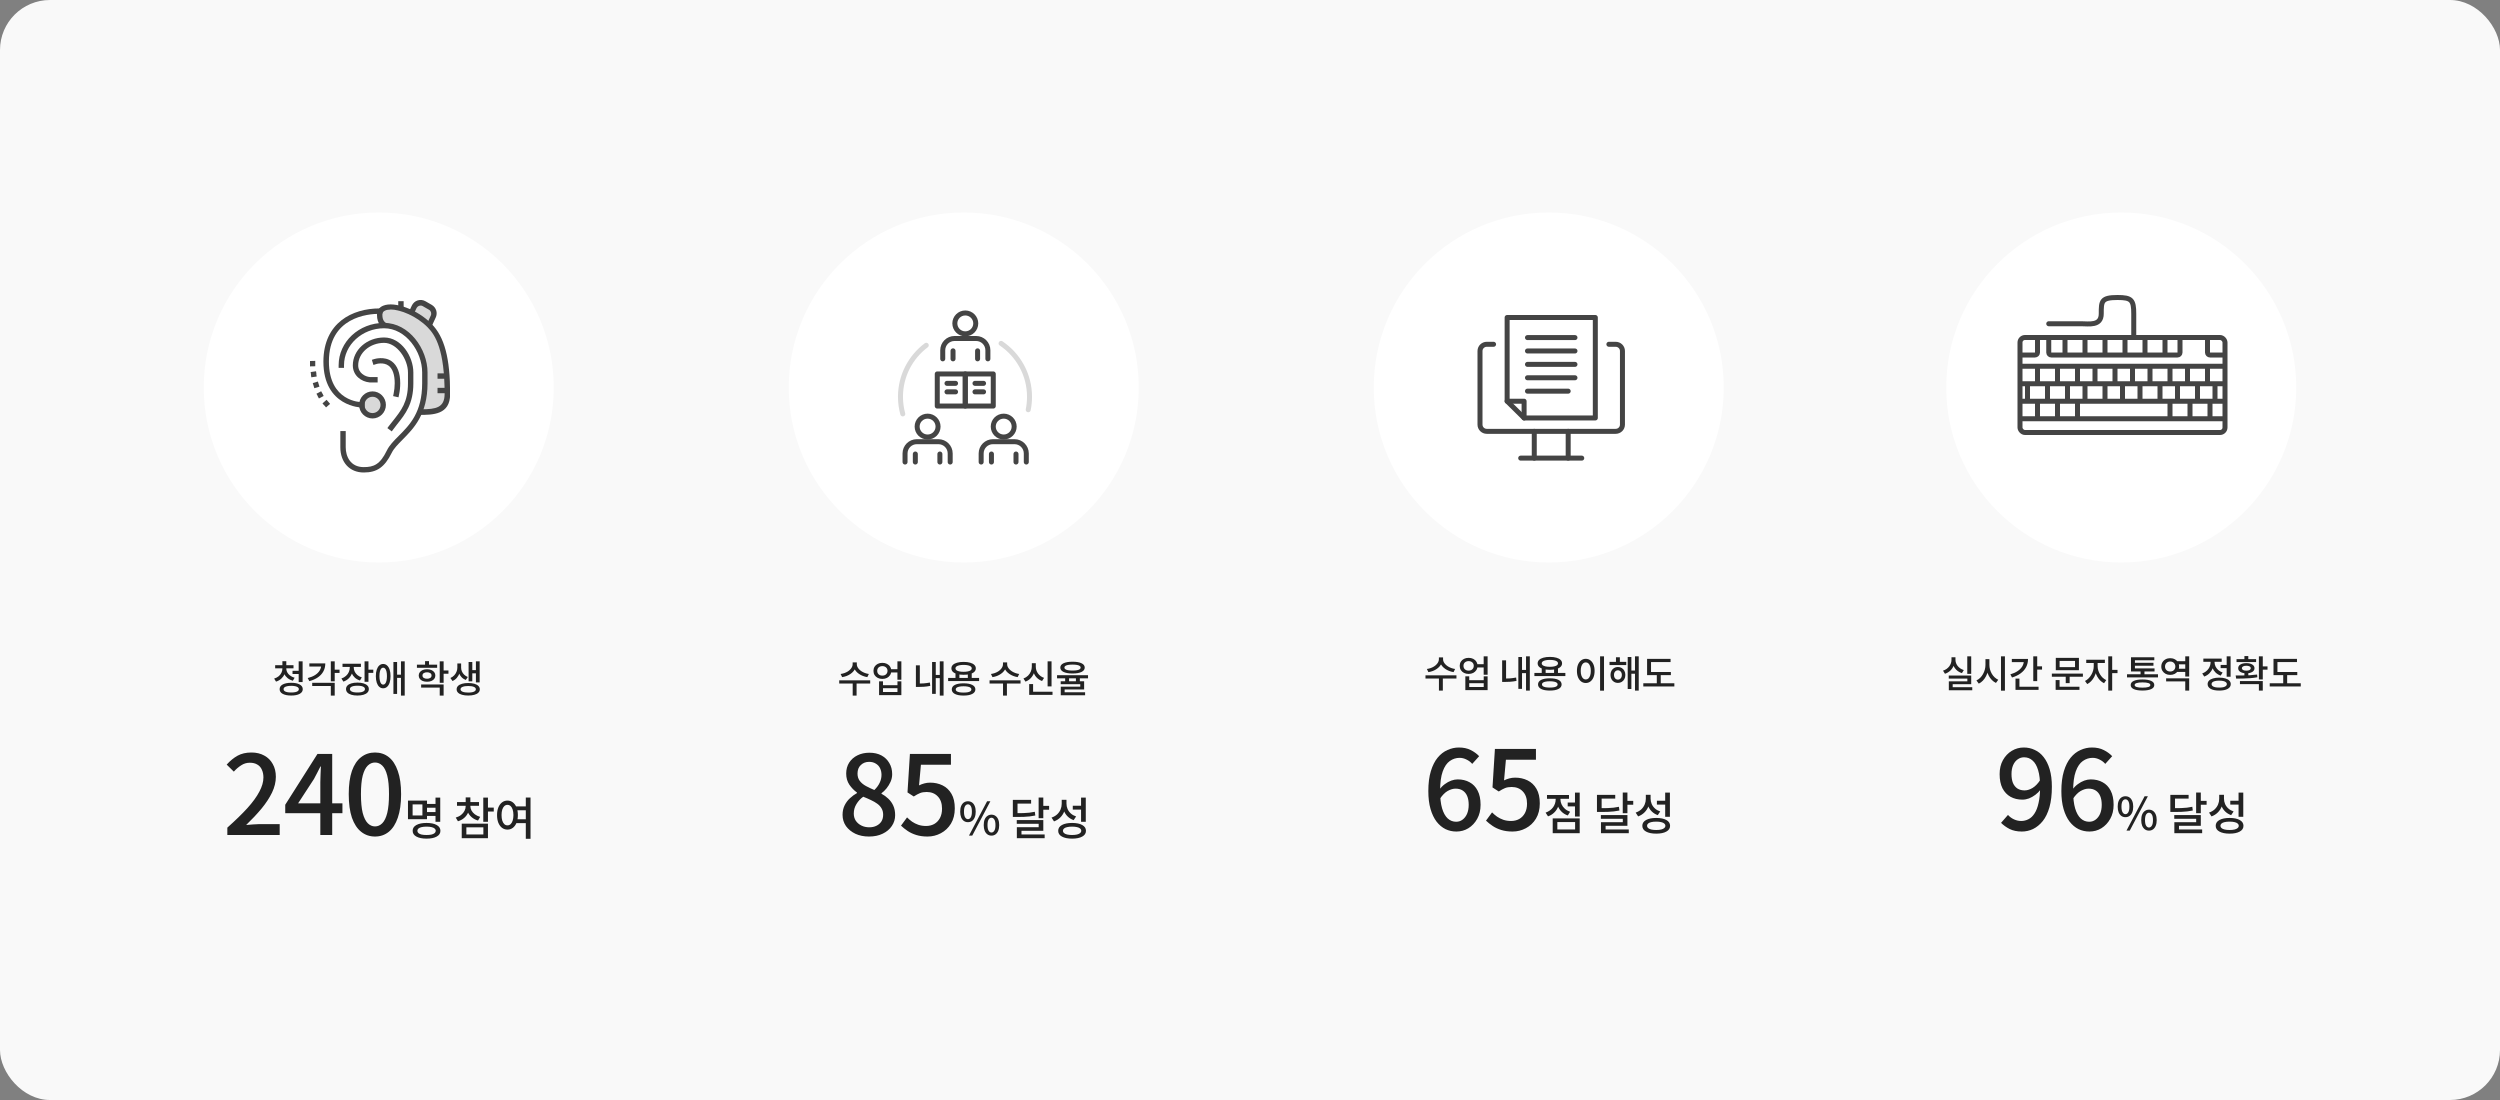 <svg width="1000" height="440" viewBox="0 0 1000 440" fill="none" xmlns="http://www.w3.org/2000/svg">
<rect x="0" y="0" width="1000" height="440" fill="#808080" stroke="none"/>
<rect width="1000" height="440" rx="20" fill="#F9F9F9"/>
<path d="M151.5 225C190.16 225 221.5 193.66 221.5 155C221.5 116.34 190.16 85 151.5 85C112.84 85 81.5 116.34 81.5 155C81.5 193.66 112.84 225 151.5 225Z" fill="white"/>
<g clip-path="url(#clip0_7_1499)">
<path d="M170.859 131.886L163.452 127.574L165.711 122.735C166.394 121.21 168.285 120.632 169.704 121.473L172.173 122.893C173.433 123.629 173.959 125.26 173.328 126.627L170.859 131.939V131.886Z" fill="#D9D9D9"/>
<path d="M171.332 133.411L162.034 127.994L164.713 122.262C165.186 121.263 166.026 120.474 167.077 120.158C168.128 119.843 169.283 119.948 170.229 120.526L172.698 121.946C174.484 122.998 175.167 125.154 174.274 127.048L171.332 133.411ZM164.871 127.153L170.386 130.414L172.33 126.206C172.698 125.365 172.383 124.313 171.595 123.892L169.126 122.472C168.705 122.209 168.18 122.157 167.707 122.314C167.235 122.472 166.867 122.788 166.604 123.261L164.765 127.205L164.871 127.153Z" fill="#444444"/>
<path d="M167.55 164.861V144.666C167.55 138.881 157.569 133.149 156.15 131.676C154.732 130.256 151.895 130.256 151.895 125.891C151.895 120.106 164.608 122.841 171.857 130.203C176.113 134.516 179.002 141.721 179.002 157.604C179.002 164.809 173.276 164.809 167.602 164.809L167.55 164.861Z" fill="#D9D9D9"/>
<path d="M167.55 165.913C166.972 165.913 166.499 165.44 166.499 164.861V144.666C166.499 140.669 160.353 136.146 157.358 133.99C156.413 133.307 155.73 132.833 155.362 132.465C155.047 132.15 154.627 131.939 154.206 131.676C152.788 130.835 150.792 129.73 150.792 125.944C150.792 124.208 151.685 122.893 153.313 122.262C157.831 120.422 167.024 123.84 172.593 129.52C177.794 134.779 180.053 143.194 180.053 157.656C180.053 165.966 173.118 165.966 167.55 165.966V165.913ZM156.203 123.84C155.362 123.84 154.679 123.945 154.101 124.208C153.313 124.524 152.946 125.05 152.946 125.891C152.946 128.416 153.996 128.994 155.257 129.73C155.835 130.046 156.413 130.414 156.886 130.887C157.148 131.15 157.831 131.624 158.619 132.202C162.139 134.779 168.6 139.512 168.6 144.614V163.704C174.379 163.704 177.846 163.073 177.846 157.551C177.846 140.038 174.221 134.095 171.017 130.887C166.604 126.417 160.143 123.787 156.15 123.787L156.203 123.84Z" fill="#444444"/>
<path d="M136.555 146.086C136.555 137.303 144.225 130.203 153.681 130.203C163.137 130.203 170.019 140.196 170.019 148.978V153.291C170.019 170.593 158.987 174.17 155.782 180.691C152.946 186.476 150.056 187.896 145.538 187.896C140.18 187.896 137.238 183.846 137.238 178.903V173.486L136.608 146.086H136.555Z" fill="white"/>
<path d="M145.486 189C139.865 189 136.135 184.951 136.135 178.903V172.434H138.289V178.903C138.289 182.584 140.18 186.844 145.486 186.844C149.478 186.844 152 185.845 154.732 180.218C155.782 178.061 157.568 176.273 159.512 174.327C163.925 169.91 168.863 164.914 168.863 153.291V148.978C168.863 140.616 162.349 131.308 153.629 131.308C144.908 131.308 137.606 137.934 137.606 146.086V147.138H135.452V146.086C135.452 136.725 143.595 129.151 153.629 129.151C163.662 129.151 171.017 139.617 171.017 148.978V153.291C171.017 165.808 165.448 171.382 161.036 175.853C159.197 177.746 157.568 179.324 156.675 181.164C153.839 186.844 150.844 189 145.486 189Z" fill="#444444"/>
<path d="M156.675 172.54L154.942 171.225L155.572 170.383C156.098 169.7 156.623 169.016 157.148 168.385C160.51 164.125 163.189 160.812 163.189 153.344V149.031C163.189 143.667 158.777 137.146 153.628 137.146C147.955 137.146 143.28 141.195 143.28 146.139C143.28 149.242 146.064 150.662 147.955 150.819H151.054V152.976H147.85C144.488 152.66 141.126 150.241 141.126 146.139C141.126 139.985 146.747 134.989 153.628 134.989C160.51 134.989 165.343 142.562 165.343 149.031V153.344C165.343 161.548 162.191 165.545 158.829 169.752C158.304 170.383 157.779 171.067 157.306 171.751L156.675 172.592V172.54Z" fill="#444444"/>
<path d="M159.355 158.918L157.253 158.445L157.463 157.393C157.726 156.131 157.884 154.711 157.884 153.291C157.884 149.872 157.043 147.506 155.467 146.296C153.366 144.718 150.424 145.612 150.371 145.665L149.373 145.981L148.743 143.929L149.741 143.614C149.741 143.614 153.734 142.352 156.728 144.561C158.934 146.191 160.09 149.136 160.09 153.291C160.09 154.868 159.932 156.446 159.617 157.866L159.407 158.918H159.355Z" fill="#444444"/>
<path d="M153.261 161.969C153.261 164.335 151.37 166.281 149.006 166.281C146.642 166.281 144.75 164.335 144.75 161.969C144.75 159.602 146.642 157.656 149.006 157.656C151.37 157.656 153.261 159.602 153.261 161.969Z" fill="#D9D9D9"/>
<path d="M149.006 167.386C146.064 167.386 143.647 164.966 143.647 161.969C143.647 158.971 146.064 156.552 149.006 156.552C151.947 156.552 154.364 158.971 154.364 161.969C154.364 164.966 151.947 167.386 149.006 167.386ZM149.006 158.708C147.22 158.708 145.801 160.181 145.801 161.969C145.801 163.757 147.22 165.229 149.006 165.229C150.792 165.229 152.21 163.757 152.21 161.969C152.21 160.181 150.792 158.708 149.006 158.708Z" fill="#444444"/>
<path d="M145.801 163.02H144.698C144.698 163.02 129.358 162.81 129.358 144.613C129.411 128.993 141.021 123.366 151.842 123.366H152.893V125.522H151.842C147.062 125.522 131.565 126.89 131.565 144.613C131.565 160.654 144.225 160.864 144.75 160.864H145.854V163.02H145.801Z" fill="#444444"/>
<path d="M161.456 120.474H159.302V124.05H161.456V120.474Z" fill="#444444"/>
<path d="M180 155.132H175.009V157.288H180V155.132Z" fill="#444444"/>
<path d="M178.582 149.347H175.009V151.503H178.582V149.347Z" fill="#444444"/>
<path d="M129.674 162.178L128.991 161.337L130.619 159.917L132.038 161.547L130.409 162.967L129.726 162.126L129.674 162.178ZM127.099 158.444L126.574 157.497L128.465 156.498L128.991 157.445L129.463 158.392L127.572 159.391L127.047 158.444H127.099ZM125.418 154.237L125.103 153.238L127.152 152.606L127.782 154.658L125.734 155.289L125.418 154.237ZM124.42 149.872L124.263 148.82L126.417 148.504L126.574 149.556H126.522L126.679 150.608L124.525 150.924L124.368 149.872H124.42ZM124 145.454V144.402L126.101 144.35V146.506L124 146.558V145.507V145.454Z" fill="#444444"/>
</g>
<path d="M112.96 266.905H114.235V267.445C114.235 268.235 114.085 268.98 113.785 269.68C113.485 270.37 113.05 270.975 112.48 271.495C111.92 272.005 111.23 272.39 110.41 272.65L109.66 271.435C110.37 271.215 110.97 270.905 111.46 270.505C111.95 270.095 112.32 269.625 112.57 269.095C112.83 268.555 112.96 268.005 112.96 267.445V266.905ZM113.245 266.905H114.52V267.445C114.52 267.835 114.595 268.22 114.745 268.6C114.895 268.97 115.11 269.315 115.39 269.635C115.68 269.955 116.03 270.24 116.44 270.49C116.85 270.74 117.32 270.94 117.85 271.09L117.13 272.305C116.32 272.075 115.62 271.72 115.03 271.24C114.45 270.76 114.005 270.195 113.695 269.545C113.395 268.895 113.245 268.195 113.245 267.445V266.905ZM110.065 266.08H117.4V267.325H110.065V266.08ZM112.96 264.475H114.52V266.545H112.96V264.475ZM117.01 268.315H119.875V269.605H117.01V268.315ZM119.47 264.535H121.045V272.815H119.47V264.535ZM116.485 273.115C117.915 273.115 119.04 273.34 119.86 273.79C120.69 274.24 121.105 274.865 121.105 275.665C121.105 276.475 120.69 277.1 119.86 277.54C119.04 277.99 117.915 278.215 116.485 278.215C115.045 278.215 113.91 277.99 113.08 277.54C112.26 277.1 111.85 276.475 111.85 275.665C111.85 274.865 112.26 274.24 113.08 273.79C113.91 273.34 115.045 273.115 116.485 273.115ZM116.485 274.33C115.835 274.33 115.28 274.385 114.82 274.495C114.36 274.595 114.01 274.745 113.77 274.945C113.54 275.135 113.425 275.375 113.425 275.665C113.425 275.955 113.54 276.2 113.77 276.4C114.01 276.6 114.36 276.75 114.82 276.85C115.28 276.95 115.835 277 116.485 277C117.135 277 117.685 276.95 118.135 276.85C118.595 276.75 118.945 276.6 119.185 276.4C119.425 276.2 119.545 275.955 119.545 275.665C119.545 275.375 119.425 275.135 119.185 274.945C118.945 274.745 118.595 274.595 118.135 274.495C117.685 274.385 117.135 274.33 116.485 274.33ZM132.324 264.52H133.884V272.53H132.324V264.52ZM133.464 267.865H135.819V269.17H133.464V267.865ZM128.469 265.36H130.119C130.119 266.54 129.864 267.6 129.354 268.54C128.854 269.47 128.129 270.265 127.179 270.925C126.229 271.585 125.084 272.095 123.744 272.455L123.084 271.225C124.254 270.925 125.234 270.525 126.024 270.025C126.824 269.515 127.429 268.925 127.839 268.255C128.259 267.585 128.469 266.865 128.469 266.095V265.36ZM123.744 265.36H129.369V266.62H123.744V265.36ZM124.884 273.13H133.884V278.245H132.324V274.39H124.884V273.13ZM139.913 266.02H141.203V267.025C141.203 267.875 141.053 268.675 140.753 269.425C140.453 270.175 140.018 270.83 139.448 271.39C138.878 271.94 138.183 272.36 137.363 272.65L136.568 271.405C137.288 271.155 137.898 270.805 138.398 270.355C138.898 269.905 139.273 269.395 139.523 268.825C139.783 268.245 139.913 267.645 139.913 267.025V266.02ZM140.228 266.02H141.503V267.025C141.503 267.585 141.628 268.125 141.878 268.645C142.128 269.165 142.493 269.63 142.973 270.04C143.453 270.44 144.038 270.75 144.728 270.97L143.978 272.2C143.168 271.94 142.483 271.555 141.923 271.045C141.373 270.535 140.953 269.935 140.663 269.245C140.373 268.545 140.228 267.805 140.228 267.025V266.02ZM137.003 265.495H144.368V266.77H137.003V265.495ZM145.823 264.535H147.383V272.725H145.823V264.535ZM146.963 267.865H149.318V269.155H146.963V267.865ZM142.973 273.04C143.913 273.04 144.723 273.145 145.403 273.355C146.083 273.555 146.608 273.85 146.978 274.24C147.348 274.62 147.533 275.08 147.533 275.62C147.533 276.17 147.348 276.635 146.978 277.015C146.608 277.405 146.083 277.7 145.403 277.9C144.723 278.11 143.913 278.215 142.973 278.215C142.033 278.215 141.218 278.11 140.528 277.9C139.848 277.7 139.323 277.405 138.953 277.015C138.593 276.635 138.413 276.17 138.413 275.62C138.413 275.08 138.593 274.62 138.953 274.24C139.323 273.85 139.848 273.555 140.528 273.355C141.218 273.145 142.033 273.04 142.973 273.04ZM142.973 274.285C142.343 274.285 141.803 274.335 141.353 274.435C140.903 274.535 140.558 274.685 140.318 274.885C140.078 275.085 139.958 275.33 139.958 275.62C139.958 275.92 140.078 276.175 140.318 276.385C140.558 276.585 140.903 276.74 141.353 276.85C141.803 276.95 142.343 277 142.973 277C143.613 277 144.153 276.95 144.593 276.85C145.043 276.74 145.388 276.585 145.628 276.385C145.868 276.175 145.988 275.92 145.988 275.62C145.988 275.33 145.868 275.085 145.628 274.885C145.388 274.685 145.043 274.535 144.593 274.435C144.153 274.335 143.613 274.285 142.973 274.285ZM153.261 265.585C153.861 265.585 154.381 265.785 154.821 266.185C155.271 266.575 155.616 267.135 155.856 267.865C156.096 268.585 156.216 269.45 156.216 270.46C156.216 271.46 156.096 272.325 155.856 273.055C155.616 273.785 155.271 274.345 154.821 274.735C154.381 275.125 153.861 275.32 153.261 275.32C152.671 275.32 152.156 275.125 151.716 274.735C151.276 274.345 150.936 273.785 150.696 273.055C150.456 272.325 150.336 271.46 150.336 270.46C150.336 269.45 150.456 268.585 150.696 267.865C150.936 267.135 151.276 266.575 151.716 266.185C152.166 265.785 152.681 265.585 153.261 265.585ZM153.261 267.07C152.961 267.07 152.696 267.2 152.466 267.46C152.246 267.72 152.076 268.105 151.956 268.615C151.836 269.115 151.776 269.73 151.776 270.46C151.776 271.17 151.836 271.78 151.956 272.29C152.076 272.8 152.246 273.19 152.466 273.46C152.696 273.72 152.961 273.85 153.261 273.85C153.581 273.85 153.851 273.72 154.071 273.46C154.301 273.19 154.476 272.8 154.596 272.29C154.716 271.78 154.776 271.17 154.776 270.46C154.776 269.73 154.716 269.115 154.596 268.615C154.476 268.105 154.301 267.72 154.071 267.46C153.851 267.2 153.581 267.07 153.261 267.07ZM160.386 264.52H161.886V278.23H160.386V264.52ZM158.436 269.875H160.911V271.135H158.436V269.875ZM157.371 264.79H158.841V277.585H157.371V264.79ZM166.769 265.87H174.854V267.115H166.769V265.87ZM170.819 267.7C171.469 267.7 172.044 267.805 172.544 268.015C173.044 268.225 173.434 268.52 173.714 268.9C173.994 269.27 174.134 269.705 174.134 270.205C174.134 270.705 173.994 271.145 173.714 271.525C173.434 271.895 173.044 272.185 172.544 272.395C172.044 272.595 171.469 272.695 170.819 272.695C170.159 272.695 169.579 272.595 169.079 272.395C168.579 272.185 168.189 271.895 167.909 271.525C167.629 271.145 167.489 270.705 167.489 270.205C167.489 269.705 167.629 269.27 167.909 268.9C168.189 268.52 168.579 268.225 169.079 268.015C169.579 267.805 170.159 267.7 170.819 267.7ZM170.819 268.915C170.269 268.915 169.824 269.03 169.484 269.26C169.154 269.48 168.989 269.795 168.989 270.205C168.989 270.605 169.154 270.92 169.484 271.15C169.824 271.38 170.269 271.495 170.819 271.495C171.359 271.495 171.794 271.38 172.124 271.15C172.454 270.92 172.619 270.605 172.619 270.205C172.619 269.795 172.454 269.48 172.124 269.26C171.794 269.03 171.359 268.915 170.819 268.915ZM175.889 264.535H177.449V273.115H175.889V264.535ZM177.029 268.195H179.384V269.5H177.029V268.195ZM168.449 273.775H177.449V278.245H175.889V275.035H168.449V273.775ZM170.024 264.46H171.599V266.575H170.024V264.46ZM182.938 265.375H184.183V267.1C184.183 267.82 184.063 268.53 183.823 269.23C183.583 269.92 183.228 270.545 182.758 271.105C182.298 271.665 181.713 272.1 181.003 272.41L180.163 271.195C180.783 270.915 181.298 270.555 181.708 270.115C182.118 269.665 182.423 269.18 182.623 268.66C182.833 268.13 182.938 267.61 182.938 267.1V265.375ZM183.223 265.375H184.453V267.1C184.453 267.59 184.553 268.075 184.753 268.555C184.953 269.035 185.253 269.47 185.653 269.86C186.053 270.25 186.543 270.565 187.123 270.805L186.298 271.99C185.618 271.72 185.048 271.335 184.588 270.835C184.128 270.335 183.783 269.765 183.553 269.125C183.333 268.475 183.223 267.8 183.223 267.1V265.375ZM190.363 264.535H191.863V272.965H190.363V264.535ZM188.413 268.06H190.813V269.335H188.413V268.06ZM187.438 264.79H188.923V272.53H187.438V264.79ZM187.288 273.205C188.238 273.205 189.058 273.305 189.748 273.505C190.448 273.705 190.983 273.995 191.353 274.375C191.733 274.745 191.923 275.195 191.923 275.725C191.923 276.245 191.733 276.69 191.353 277.06C190.983 277.44 190.448 277.725 189.748 277.915C189.058 278.115 188.238 278.215 187.288 278.215C186.348 278.215 185.528 278.115 184.828 277.915C184.128 277.725 183.588 277.44 183.208 277.06C182.838 276.69 182.653 276.245 182.653 275.725C182.653 275.195 182.838 274.745 183.208 274.375C183.588 273.995 184.128 273.705 184.828 273.505C185.528 273.305 186.348 273.205 187.288 273.205ZM187.288 274.405C186.328 274.405 185.573 274.52 185.023 274.75C184.483 274.97 184.213 275.295 184.213 275.725C184.213 276.135 184.483 276.455 185.023 276.685C185.573 276.915 186.328 277.03 187.288 277.03C187.928 277.03 188.478 276.98 188.938 276.88C189.398 276.77 189.748 276.62 189.988 276.43C190.228 276.24 190.348 276.005 190.348 275.725C190.348 275.295 190.078 274.97 189.538 274.75C189.008 274.52 188.258 274.405 187.288 274.405Z" fill="#222222"/>
<path d="M90.936 334V331.052C94.133 328.207 96.803 325.611 98.944 323.264C101.085 320.888 102.684 318.688 103.74 316.664C104.825 314.64 105.368 312.748 105.368 310.988C105.368 309.815 105.163 308.788 104.752 307.908C104.371 306.999 103.769 306.309 102.948 305.84C102.156 305.341 101.144 305.092 99.912 305.092C98.651 305.092 97.492 305.444 96.436 306.148C95.38 306.823 94.412 307.659 93.532 308.656L90.672 305.84C92.051 304.315 93.503 303.127 95.028 302.276C96.583 301.425 98.431 301 100.572 301C102.537 301 104.253 301.411 105.72 302.232C107.187 303.024 108.316 304.153 109.108 305.62C109.929 307.057 110.34 308.759 110.34 310.724C110.34 312.807 109.827 314.919 108.8 317.06C107.773 319.172 106.365 321.313 104.576 323.484C102.787 325.625 100.748 327.796 98.46 329.996C99.311 329.908 100.205 329.835 101.144 329.776C102.112 329.688 102.977 329.644 103.74 329.644H111.88V334H90.936ZM128.13 334V312.88C128.13 312 128.159 310.959 128.218 309.756C128.276 308.524 128.32 307.468 128.35 306.588H128.174C127.763 307.409 127.338 308.245 126.898 309.096C126.487 309.947 126.047 310.783 125.578 311.604L119.242 321.328H136.974V325.288H114.094V321.9L126.986 301.572H132.882V334H128.13ZM150.012 334.616C147.9 334.616 146.052 333.985 144.468 332.724C142.884 331.463 141.652 329.585 140.772 327.092C139.921 324.569 139.496 321.431 139.496 317.676C139.496 313.921 139.921 310.812 140.772 308.348C141.652 305.884 142.884 304.051 144.468 302.848C146.052 301.616 147.9 301 150.012 301C152.124 301 153.957 301.616 155.512 302.848C157.066 304.08 158.269 305.928 159.12 308.392C160 310.827 160.44 313.921 160.44 317.676C160.44 321.431 160 324.569 159.12 327.092C158.269 329.585 157.066 331.463 155.512 332.724C153.957 333.985 152.124 334.616 150.012 334.616ZM150.012 330.568C151.097 330.568 152.065 330.143 152.916 329.292C153.766 328.441 154.426 327.077 154.896 325.2C155.365 323.293 155.6 320.785 155.6 317.676C155.6 314.567 155.365 312.088 154.896 310.24C154.426 308.392 153.766 307.057 152.916 306.236C152.065 305.415 151.097 305.004 150.012 305.004C148.926 305.004 147.958 305.415 147.108 306.236C146.257 307.057 145.582 308.392 145.084 310.24C144.614 312.088 144.38 314.567 144.38 317.676C144.38 320.785 144.614 323.293 145.084 325.2C145.582 327.077 146.257 328.441 147.108 329.292C147.958 330.143 148.926 330.568 150.012 330.568ZM170.353 321.562H174.853V323.092H170.353V321.562ZM170.353 324.838H174.907V326.368H170.353V324.838ZM174.205 319.042H176.095V328.726H174.205V319.042ZM163.189 320.248H170.803V327.682H163.189V320.248ZM168.967 321.76H165.043V326.188H168.967V321.76ZM170.623 329.176C172.339 329.176 173.689 329.452 174.673 330.004C175.669 330.556 176.167 331.33 176.167 332.326C176.167 333.322 175.669 334.09 174.673 334.63C173.689 335.182 172.339 335.458 170.623 335.458C168.907 335.458 167.551 335.182 166.555 334.63C165.559 334.09 165.061 333.322 165.061 332.326C165.061 331.33 165.559 330.556 166.555 330.004C167.551 329.452 168.907 329.176 170.623 329.176ZM170.623 330.652C169.843 330.652 169.177 330.718 168.625 330.85C168.085 330.97 167.671 331.156 167.383 331.408C167.095 331.648 166.951 331.954 166.951 332.326C166.951 332.686 167.095 332.992 167.383 333.244C167.671 333.496 168.085 333.688 168.625 333.82C169.177 333.94 169.843 334 170.623 334C171.403 334 172.063 333.94 172.603 333.82C173.143 333.688 173.557 333.496 173.845 333.244C174.145 332.992 174.295 332.686 174.295 332.326C174.295 331.954 174.145 331.648 173.845 331.408C173.557 331.156 173.143 330.97 172.603 330.85C172.063 330.718 171.403 330.652 170.623 330.652ZM186.275 321.76H187.805V322.426C187.805 323.35 187.619 324.22 187.247 325.036C186.887 325.852 186.365 326.56 185.681 327.16C184.997 327.76 184.163 328.21 183.179 328.51L182.297 327.034C183.149 326.782 183.869 326.422 184.457 325.954C185.045 325.486 185.495 324.946 185.807 324.334C186.119 323.722 186.275 323.086 186.275 322.426V321.76ZM186.617 321.76H188.147V322.426C188.147 323.038 188.297 323.632 188.597 324.208C188.909 324.772 189.353 325.276 189.929 325.72C190.517 326.164 191.231 326.506 192.071 326.746L191.207 328.222C190.235 327.934 189.407 327.502 188.723 326.926C188.039 326.35 187.517 325.678 187.157 324.91C186.797 324.13 186.617 323.302 186.617 322.426V321.76ZM182.801 320.824H191.603V322.318H182.801V320.824ZM186.275 318.97H188.147V321.454H186.275V318.97ZM193.313 319.042H195.185V328.726H193.313V319.042ZM194.681 323.038H197.507V324.622H194.681V323.038ZM184.691 329.464H195.185V335.278H184.691V329.464ZM193.349 330.94H186.545V333.784H193.349V330.94ZM205.929 322.552H210.681V324.1H205.929V322.552ZM205.929 327.718H210.681V329.266H205.929V327.718ZM202.977 320.23C203.793 320.23 204.513 320.47 205.137 320.95C205.761 321.43 206.253 322.102 206.613 322.966C206.973 323.83 207.153 324.85 207.153 326.026C207.153 327.214 206.973 328.246 206.613 329.122C206.253 329.986 205.761 330.658 205.137 331.138C204.513 331.606 203.793 331.84 202.977 331.84C202.173 331.84 201.453 331.606 200.817 331.138C200.193 330.658 199.701 329.986 199.341 329.122C198.993 328.246 198.819 327.214 198.819 326.026C198.819 324.85 198.993 323.83 199.341 322.966C199.701 322.102 200.193 321.43 200.817 320.95C201.453 320.47 202.173 320.23 202.977 320.23ZM202.977 321.94C202.509 321.94 202.095 322.102 201.735 322.426C201.387 322.75 201.111 323.218 200.907 323.83C200.715 324.442 200.619 325.174 200.619 326.026C200.619 326.89 200.715 327.628 200.907 328.24C201.111 328.852 201.387 329.326 201.735 329.662C202.095 329.986 202.509 330.148 202.977 330.148C203.457 330.148 203.877 329.986 204.237 329.662C204.597 329.326 204.873 328.852 205.065 328.24C205.269 327.628 205.371 326.89 205.371 326.026C205.371 325.174 205.269 324.442 205.065 323.83C204.873 323.218 204.597 322.75 204.237 322.426C203.877 322.102 203.457 321.94 202.977 321.94ZM210.321 319.024H212.211V335.512H210.321V319.024Z" fill="#222222"/>
<path d="M385.5 225C424.16 225 455.5 193.66 455.5 155C455.5 116.34 424.16 85 385.5 85C346.84 85 315.5 116.34 315.5 155C315.5 193.66 346.84 225 385.5 225Z" fill="white"/>
<g clip-path="url(#clip1_7_1499)">
<path d="M390.303 129.362C390.303 131.666 388.428 133.537 386.119 133.537C383.81 133.537 381.935 131.666 381.935 129.362C381.935 127.058 383.81 125.188 386.119 125.188C388.428 125.188 390.303 127.058 390.303 129.362Z" stroke="#444444" stroke-width="2" stroke-linecap="round" stroke-linejoin="round"/>
<path d="M377.097 143.537V140.099C377.097 137.504 379.204 135.396 381.81 135.396H390.44C393.04 135.396 395.153 137.498 395.153 140.099V143.537" stroke="#444444" stroke-width="2" stroke-linecap="round" stroke-linejoin="round"/>
<path d="M381.209 143.537V140.336" stroke="#444444" stroke-width="2" stroke-linecap="round" stroke-linejoin="round"/>
<path d="M391.035 143.537V140.336" stroke="#444444" stroke-width="2" stroke-linecap="round" stroke-linejoin="round"/>
<path d="M371.039 174.807C373.35 174.807 375.223 172.938 375.223 170.633C375.223 168.327 373.35 166.458 371.039 166.458C368.728 166.458 366.855 168.327 366.855 170.633C366.855 172.938 368.728 174.807 371.039 174.807Z" stroke="#444444" stroke-width="2" stroke-linecap="round" stroke-linejoin="round"/>
<path d="M362.017 184.813V181.375C362.017 178.78 364.124 176.672 366.73 176.672H375.36C377.96 176.672 380.073 178.774 380.073 181.375V184.813" stroke="#444444" stroke-width="2" stroke-linecap="round" stroke-linejoin="round"/>
<path d="M366.129 184.813V181.606" stroke="#444444" stroke-width="2" stroke-linecap="round" stroke-linejoin="round"/>
<path d="M375.955 184.813V181.606" stroke="#444444" stroke-width="2" stroke-linecap="round" stroke-linejoin="round"/>
<path d="M401.485 174.807C403.795 174.807 405.668 172.938 405.668 170.633C405.668 168.327 403.795 166.458 401.485 166.458C399.174 166.458 397.301 168.327 397.301 170.633C397.301 172.938 399.174 174.807 401.485 174.807Z" stroke="#444444" stroke-width="2" stroke-linecap="round" stroke-linejoin="round"/>
<path d="M392.463 184.813V181.375C392.463 178.78 394.57 176.672 397.176 176.672H405.805C408.406 176.672 410.518 178.774 410.518 181.375V184.813" stroke="#444444" stroke-width="2" stroke-linecap="round" stroke-linejoin="round"/>
<path d="M396.575 184.813V181.606" stroke="#444444" stroke-width="2" stroke-linecap="round" stroke-linejoin="round"/>
<path d="M406.4 184.813V181.606" stroke="#444444" stroke-width="2" stroke-linecap="round" stroke-linejoin="round"/>
<path d="M361.113 165.561C360.512 163.382 360.19 161.084 360.19 158.709C360.19 150.288 364.243 142.806 370.503 138.109" stroke="#D9D9D9" stroke-width="2" stroke-linecap="round" stroke-linejoin="round"/>
<path d="M400.431 137.354C407.299 141.98 411.81 149.819 411.81 158.708C411.81 160.484 411.631 162.223 411.286 163.898" stroke="#D9D9D9" stroke-width="2" stroke-linecap="round" stroke-linejoin="round"/>
<path d="M386.107 149.575H374.907V162.425H386.107V149.575Z" stroke="#444444" stroke-width="2" stroke-linecap="round" stroke-linejoin="round"/>
<path d="M397.307 149.575H386.107V162.425H397.307V149.575Z" stroke="#444444" stroke-width="2" stroke-linecap="round" stroke-linejoin="round"/>
<path d="M378.793 153.34H382.221" stroke="#444444" stroke-width="2" stroke-linecap="round" stroke-linejoin="round"/>
<path d="M378.793 156.743H382.221" stroke="#444444" stroke-width="2" stroke-linecap="round" stroke-linejoin="round"/>
<path d="M389.993 153.34H393.421" stroke="#444444" stroke-width="2" stroke-linecap="round" stroke-linejoin="round"/>
<path d="M389.993 156.743H393.421" stroke="#444444" stroke-width="2" stroke-linecap="round" stroke-linejoin="round"/>
</g>
<path d="M341.06 264.97H342.44V265.69C342.44 266.21 342.35 266.71 342.17 267.19C341.99 267.66 341.73 268.095 341.39 268.495C341.06 268.895 340.66 269.255 340.19 269.575C339.73 269.895 339.22 270.165 338.66 270.385C338.1 270.595 337.5 270.75 336.86 270.85L336.245 269.59C336.805 269.51 337.325 269.385 337.805 269.215C338.295 269.035 338.74 268.82 339.14 268.57C339.54 268.31 339.88 268.025 340.16 267.715C340.45 267.405 340.67 267.08 340.82 266.74C340.98 266.4 341.06 266.05 341.06 265.69V264.97ZM341.36 264.97H342.725V265.69C342.725 266.04 342.8 266.385 342.95 266.725C343.11 267.065 343.335 267.39 343.625 267.7C343.915 268.01 344.26 268.295 344.66 268.555C345.06 268.805 345.5 269.02 345.98 269.2C346.47 269.38 346.99 269.51 347.54 269.59L346.925 270.85C346.295 270.75 345.7 270.59 345.14 270.37C344.58 270.15 344.065 269.88 343.595 269.56C343.135 269.24 342.735 268.88 342.395 268.48C342.065 268.08 341.81 267.645 341.63 267.175C341.45 266.705 341.36 266.21 341.36 265.69V264.97ZM341.075 273.1H342.635V278.245H341.075V273.1ZM335.69 272.125H348.08V273.415H335.69V272.125ZM356.089 267.685H359.659V268.975H356.089V267.685ZM352.939 265.135C353.629 265.135 354.244 265.27 354.784 265.54C355.324 265.81 355.744 266.19 356.044 266.68C356.354 267.16 356.509 267.715 356.509 268.345C356.509 268.975 356.354 269.535 356.044 270.025C355.744 270.505 355.324 270.885 354.784 271.165C354.244 271.435 353.629 271.57 352.939 271.57C352.259 271.57 351.649 271.435 351.109 271.165C350.569 270.885 350.144 270.505 349.834 270.025C349.534 269.535 349.384 268.975 349.384 268.345C349.384 267.715 349.534 267.16 349.834 266.68C350.144 266.19 350.569 265.81 351.109 265.54C351.649 265.27 352.259 265.135 352.939 265.135ZM352.954 266.44C352.554 266.44 352.194 266.52 351.874 266.68C351.564 266.83 351.319 267.05 351.139 267.34C350.969 267.63 350.884 267.965 350.884 268.345C350.884 268.725 350.969 269.06 351.139 269.35C351.319 269.64 351.564 269.865 351.874 270.025C352.184 270.175 352.539 270.25 352.939 270.25C353.339 270.25 353.694 270.175 354.004 270.025C354.314 269.865 354.559 269.64 354.739 269.35C354.919 269.06 355.009 268.725 355.009 268.345C355.009 267.965 354.919 267.63 354.739 267.34C354.559 267.05 354.314 266.83 354.004 266.68C353.704 266.52 353.354 266.44 352.954 266.44ZM358.969 264.535H360.544V271.885H358.969V264.535ZM351.634 272.545H353.194V274.075H358.984V272.545H360.544V278.065H351.634V272.545ZM353.194 275.29V276.805H358.984V275.29H353.194ZM375.912 264.52H377.427V278.23H375.912V264.52ZM373.842 269.98H376.332V271.255H373.842V269.98ZM372.837 264.805H374.307V277.555H372.837V264.805ZM366.357 266.125H367.932V274.03H366.357V266.125ZM366.357 273.43H367.272C367.962 273.43 368.692 273.405 369.462 273.355C370.242 273.295 371.072 273.18 371.952 273.01L372.102 274.36C371.192 274.54 370.337 274.655 369.537 274.705C368.737 274.755 367.982 274.78 367.272 274.78H366.357V273.43ZM382.196 269.14H383.756V271.705H382.196V269.14ZM387.131 269.14H388.691V271.705H387.131V269.14ZM379.256 271.18H391.646V272.425H379.256V271.18ZM385.421 273.325C386.901 273.325 388.056 273.535 388.886 273.955C389.726 274.375 390.146 274.98 390.146 275.77C390.146 276.55 389.726 277.155 388.886 277.585C388.056 278.015 386.901 278.23 385.421 278.23C383.951 278.23 382.796 278.015 381.956 277.585C381.126 277.155 380.711 276.55 380.711 275.77C380.711 274.98 381.126 274.375 381.956 273.955C382.796 273.535 383.951 273.325 385.421 273.325ZM385.421 274.51C384.761 274.51 384.196 274.56 383.726 274.66C383.256 274.75 382.896 274.89 382.646 275.08C382.406 275.26 382.286 275.49 382.286 275.77C382.286 276.05 382.406 276.285 382.646 276.475C382.896 276.655 383.256 276.795 383.726 276.895C384.196 276.985 384.761 277.03 385.421 277.03C386.101 277.03 386.671 276.985 387.131 276.895C387.601 276.795 387.956 276.655 388.196 276.475C388.436 276.285 388.556 276.05 388.556 275.77C388.556 275.49 388.436 275.26 388.196 275.08C387.956 274.89 387.601 274.75 387.131 274.66C386.671 274.56 386.101 274.51 385.421 274.51ZM385.451 264.76C386.451 264.76 387.316 264.865 388.046 265.075C388.776 265.275 389.336 265.57 389.726 265.96C390.126 266.34 390.326 266.8 390.326 267.34C390.326 267.88 390.126 268.345 389.726 268.735C389.336 269.115 388.776 269.41 388.046 269.62C387.316 269.82 386.451 269.92 385.451 269.92C384.451 269.92 383.581 269.82 382.841 269.62C382.111 269.41 381.546 269.115 381.146 268.735C380.756 268.345 380.561 267.88 380.561 267.34C380.561 266.8 380.756 266.34 381.146 265.96C381.546 265.57 382.111 265.275 382.841 265.075C383.581 264.865 384.451 264.76 385.451 264.76ZM385.451 265.96C384.771 265.96 384.186 266.015 383.696 266.125C383.206 266.235 382.831 266.39 382.571 266.59C382.311 266.79 382.181 267.04 382.181 267.34C382.181 267.63 382.311 267.88 382.571 268.09C382.831 268.29 383.206 268.445 383.696 268.555C384.186 268.665 384.771 268.72 385.451 268.72C386.131 268.72 386.711 268.665 387.191 268.555C387.681 268.445 388.056 268.29 388.316 268.09C388.576 267.88 388.706 267.63 388.706 267.34C388.706 267.04 388.576 266.79 388.316 266.59C388.056 266.39 387.681 266.235 387.191 266.125C386.711 266.015 386.131 265.96 385.451 265.96ZM401.194 264.97H402.574V265.69C402.574 266.21 402.484 266.71 402.304 267.19C402.124 267.66 401.864 268.095 401.524 268.495C401.194 268.895 400.794 269.255 400.324 269.575C399.864 269.895 399.354 270.165 398.794 270.385C398.234 270.595 397.634 270.75 396.994 270.85L396.379 269.59C396.939 269.51 397.459 269.385 397.939 269.215C398.429 269.035 398.874 268.82 399.274 268.57C399.674 268.31 400.014 268.025 400.294 267.715C400.584 267.405 400.804 267.08 400.954 266.74C401.114 266.4 401.194 266.05 401.194 265.69V264.97ZM401.494 264.97H402.859V265.69C402.859 266.04 402.934 266.385 403.084 266.725C403.244 267.065 403.469 267.39 403.759 267.7C404.049 268.01 404.394 268.295 404.794 268.555C405.194 268.805 405.634 269.02 406.114 269.2C406.604 269.38 407.124 269.51 407.674 269.59L407.059 270.85C406.429 270.75 405.834 270.59 405.274 270.37C404.714 270.15 404.199 269.88 403.729 269.56C403.269 269.24 402.869 268.88 402.529 268.48C402.199 268.08 401.944 267.645 401.764 267.175C401.584 266.705 401.494 266.21 401.494 265.69V264.97ZM401.209 273.1H402.769V278.245H401.209V273.1ZM395.824 272.125H408.214V273.415H395.824V272.125ZM419.042 264.535H420.617V274.555H419.042V264.535ZM411.677 276.685H421.007V277.96H411.677V276.685ZM411.677 273.625H413.237V277.315H411.677V273.625ZM412.727 265.285H414.032V266.65C414.032 267.55 413.882 268.4 413.582 269.2C413.282 269.99 412.847 270.685 412.277 271.285C411.707 271.885 411.012 272.34 410.192 272.65L409.382 271.405C410.102 271.135 410.712 270.755 411.212 270.265C411.712 269.765 412.087 269.205 412.337 268.585C412.597 267.955 412.727 267.31 412.727 266.65V265.285ZM413.042 265.285H414.317V266.65C414.317 267.14 414.387 267.615 414.527 268.075C414.677 268.525 414.892 268.95 415.172 269.35C415.462 269.75 415.812 270.105 416.222 270.415C416.632 270.725 417.102 270.97 417.632 271.15L416.822 272.41C416.022 272.11 415.337 271.68 414.767 271.12C414.197 270.55 413.767 269.885 413.477 269.125C413.187 268.355 413.042 267.53 413.042 266.65V265.285ZM426.061 270.64H427.621V273.235H426.061V270.64ZM430.366 270.64H431.941V273.235H430.366V270.64ZM429.016 264.685C430.556 264.685 431.751 264.89 432.601 265.3C433.461 265.7 433.891 266.275 433.891 267.025C433.891 267.785 433.461 268.37 432.601 268.78C431.751 269.19 430.556 269.395 429.016 269.395C427.476 269.395 426.276 269.19 425.416 268.78C424.556 268.37 424.126 267.785 424.126 267.025C424.126 266.275 424.556 265.7 425.416 265.3C426.276 264.89 427.476 264.685 429.016 264.685ZM429.001 265.84C428.301 265.84 427.706 265.885 427.216 265.975C426.736 266.065 426.371 266.2 426.121 266.38C425.881 266.55 425.761 266.765 425.761 267.025C425.761 267.285 425.881 267.505 426.121 267.685C426.371 267.865 426.736 268 427.216 268.09C427.706 268.18 428.301 268.225 429.001 268.225C429.721 268.225 430.321 268.18 430.801 268.09C431.281 268 431.646 267.865 431.896 267.685C432.146 267.505 432.271 267.285 432.271 267.025C432.271 266.765 432.146 266.55 431.896 266.38C431.646 266.2 431.281 266.065 430.801 265.975C430.321 265.885 429.721 265.84 429.001 265.84ZM422.821 270.085H435.211V271.33H422.821V270.085ZM424.276 272.5H433.651V275.785H425.851V277.24H424.306V274.675H432.106V273.685H424.276V272.5ZM424.306 276.91H434.041V278.11H424.306V276.91Z" fill="#222222"/>
<path d="M347.584 334.616C345.56 334.616 343.756 334.249 342.172 333.516C340.588 332.753 339.327 331.727 338.388 330.436C337.479 329.116 337.024 327.62 337.024 325.948C337.024 324.511 337.303 323.235 337.86 322.12C338.417 321.005 339.136 320.052 340.016 319.26C340.896 318.439 341.82 317.764 342.788 317.236V317.016C341.615 316.165 340.603 315.124 339.752 313.892C338.901 312.631 338.476 311.149 338.476 309.448C338.476 307.776 338.872 306.309 339.664 305.048C340.485 303.787 341.585 302.819 342.964 302.144C344.372 301.44 345.971 301.088 347.76 301.088C349.637 301.088 351.251 301.455 352.6 302.188C353.949 302.921 354.991 303.933 355.724 305.224C356.487 306.485 356.868 307.967 356.868 309.668C356.868 310.753 356.648 311.78 356.208 312.748C355.768 313.716 355.225 314.596 354.58 315.388C353.964 316.151 353.304 316.781 352.6 317.28V317.5C353.597 318.028 354.507 318.688 355.328 319.48C356.149 320.243 356.809 321.167 357.308 322.252C357.807 323.337 358.056 324.613 358.056 326.08C358.056 327.664 357.616 329.101 356.736 330.392C355.885 331.683 354.668 332.709 353.084 333.472C351.529 334.235 349.696 334.616 347.584 334.616ZM349.74 316.004C350.679 315.095 351.383 314.141 351.852 313.144C352.351 312.117 352.6 311.047 352.6 309.932C352.6 308.964 352.409 308.084 352.028 307.292C351.647 306.5 351.075 305.884 350.312 305.444C349.579 304.975 348.684 304.74 347.628 304.74C346.308 304.74 345.208 305.165 344.328 306.016C343.448 306.837 343.008 307.981 343.008 309.448C343.008 310.621 343.316 311.604 343.932 312.396C344.548 313.188 345.369 313.863 346.396 314.42C347.423 314.977 348.537 315.505 349.74 316.004ZM347.716 330.92C348.801 330.92 349.755 330.715 350.576 330.304C351.427 329.893 352.087 329.321 352.556 328.588C353.025 327.825 353.26 326.931 353.26 325.904C353.26 324.936 353.055 324.1 352.644 323.396C352.233 322.663 351.661 322.032 350.928 321.504C350.224 320.976 349.388 320.492 348.42 320.052C347.452 319.583 346.411 319.128 345.296 318.688C344.181 319.48 343.272 320.463 342.568 321.636C341.864 322.78 341.512 324.041 341.512 325.42C341.512 326.505 341.776 327.459 342.304 328.28C342.861 329.101 343.609 329.747 344.548 330.216C345.487 330.685 346.543 330.92 347.716 330.92ZM371.006 334.616C369.334 334.616 367.838 334.411 366.518 334C365.198 333.589 364.039 333.047 363.042 332.372C362.044 331.697 361.164 330.993 360.402 330.26L362.822 326.96C363.438 327.576 364.112 328.148 364.846 328.676C365.579 329.175 366.4 329.585 367.31 329.908C368.248 330.231 369.29 330.392 370.434 330.392C371.636 330.392 372.722 330.128 373.69 329.6C374.658 329.043 375.42 328.251 375.978 327.224C376.535 326.168 376.814 324.921 376.814 323.484C376.814 321.372 376.242 319.729 375.098 318.556C373.983 317.383 372.502 316.796 370.654 316.796C369.627 316.796 368.747 316.943 368.014 317.236C367.28 317.529 366.444 317.984 365.506 318.6L362.998 316.972L363.966 301.572H380.378V305.884H368.366L367.618 314.156C368.322 313.804 369.026 313.54 369.73 313.364C370.434 313.159 371.211 313.056 372.062 313.056C373.88 313.056 375.538 313.423 377.034 314.156C378.53 314.889 379.718 316.019 380.598 317.544C381.478 319.04 381.918 320.976 381.918 323.352C381.918 325.728 381.404 327.767 380.378 329.468C379.351 331.14 378.002 332.416 376.33 333.296C374.687 334.176 372.912 334.616 371.006 334.616ZM387.172 328.87C386.56 328.87 386.02 328.708 385.552 328.384C385.084 328.048 384.718 327.568 384.454 326.944C384.202 326.308 384.076 325.546 384.076 324.658C384.076 323.77 384.202 323.02 384.454 322.408C384.718 321.784 385.084 321.31 385.552 320.986C386.02 320.662 386.56 320.5 387.172 320.5C387.796 320.5 388.342 320.662 388.81 320.986C389.278 321.31 389.638 321.784 389.89 322.408C390.154 323.02 390.286 323.77 390.286 324.658C390.286 325.546 390.154 326.308 389.89 326.944C389.638 327.568 389.278 328.048 388.81 328.384C388.342 328.708 387.796 328.87 387.172 328.87ZM387.172 327.664C387.64 327.664 388.018 327.418 388.306 326.926C388.606 326.434 388.756 325.678 388.756 324.658C388.756 323.638 388.606 322.894 388.306 322.426C388.018 321.958 387.64 321.724 387.172 321.724C386.716 321.724 386.338 321.958 386.038 322.426C385.738 322.894 385.588 323.638 385.588 324.658C385.588 325.678 385.738 326.434 386.038 326.926C386.338 327.418 386.716 327.664 387.172 327.664ZM387.586 334.252L394.84 320.5H396.154L388.9 334.252H387.586ZM396.586 334.252C395.974 334.252 395.434 334.084 394.966 333.748C394.498 333.412 394.132 332.932 393.868 332.308C393.616 331.684 393.49 330.928 393.49 330.04C393.49 329.14 393.616 328.384 393.868 327.772C394.132 327.16 394.498 326.692 394.966 326.368C395.434 326.032 395.974 325.864 396.586 325.864C397.198 325.864 397.738 326.032 398.206 326.368C398.674 326.692 399.034 327.16 399.286 327.772C399.55 328.384 399.682 329.14 399.682 330.04C399.682 330.928 399.55 331.684 399.286 332.308C399.034 332.932 398.674 333.412 398.206 333.748C397.738 334.084 397.198 334.252 396.586 334.252ZM396.586 333.01C397.042 333.01 397.42 332.77 397.72 332.29C398.032 331.81 398.188 331.06 398.188 330.04C398.188 329.008 398.032 328.258 397.72 327.79C397.42 327.322 397.042 327.088 396.586 327.088C396.13 327.088 395.752 327.322 395.452 327.79C395.152 328.258 395.002 329.008 395.002 330.04C395.002 331.06 395.152 331.81 395.452 332.29C395.752 332.77 396.13 333.01 396.586 333.01ZM405.137 325.27H406.451C407.579 325.27 408.563 325.258 409.403 325.234C410.255 325.198 411.041 325.144 411.761 325.072C412.481 324.988 413.201 324.868 413.921 324.712L414.119 326.206C413.375 326.362 412.631 326.482 411.887 326.566C411.155 326.65 410.351 326.71 409.475 326.746C408.611 326.77 407.603 326.782 406.451 326.782H405.137V325.27ZM405.137 319.942H412.445V321.436H407.009V326.134H405.137V319.942ZM415.451 319.024H417.323V327.268H415.451V319.024ZM416.819 322.336H419.645V323.884H416.819V322.336ZM406.703 328.024H417.323V332.308H408.593V334.594H406.739V330.886H415.469V329.518H406.703V328.024ZM406.739 333.784H417.863V335.278H406.739V333.784ZM424.683 319.924H426.249V321.526C426.249 322.606 426.069 323.614 425.709 324.55C425.349 325.474 424.821 326.284 424.125 326.98C423.441 327.664 422.601 328.192 421.605 328.564L420.615 327.034C421.503 326.734 422.247 326.308 422.847 325.756C423.447 325.192 423.903 324.544 424.215 323.812C424.527 323.08 424.683 322.318 424.683 321.526V319.924ZM425.061 319.924H426.591V321.436C426.591 322.192 426.735 322.912 427.023 323.596C427.323 324.28 427.761 324.88 428.337 325.396C428.913 325.912 429.615 326.308 430.443 326.584L429.453 328.06C428.517 327.724 427.719 327.232 427.059 326.584C426.399 325.936 425.901 325.174 425.565 324.298C425.229 323.422 425.061 322.468 425.061 321.436V319.924ZM432.423 319.042H434.313V328.726H432.423V319.042ZM428.841 329.176C430.557 329.176 431.907 329.452 432.891 330.004C433.887 330.556 434.385 331.33 434.385 332.326C434.385 333.322 433.887 334.09 432.891 334.63C431.907 335.182 430.557 335.458 428.841 335.458C427.125 335.458 425.769 335.182 424.773 334.63C423.777 334.09 423.279 333.322 423.279 332.326C423.279 331.33 423.777 330.556 424.773 330.004C425.769 329.452 427.125 329.176 428.841 329.176ZM428.841 330.652C428.061 330.652 427.395 330.718 426.843 330.85C426.303 330.97 425.889 331.156 425.601 331.408C425.313 331.66 425.169 331.966 425.169 332.326C425.169 332.674 425.313 332.974 425.601 333.226C425.889 333.478 426.303 333.67 426.843 333.802C427.395 333.934 428.061 334 428.841 334C429.621 334 430.281 333.934 430.821 333.802C431.361 333.67 431.775 333.478 432.063 333.226C432.363 332.974 432.513 332.674 432.513 332.326C432.513 331.966 432.363 331.66 432.063 331.408C431.775 331.156 431.361 330.97 430.821 330.85C430.281 330.718 429.621 330.652 428.841 330.652ZM429.111 322.3H432.765V323.848H429.111V322.3Z" fill="#222222"/>
<path d="M619.5 225C658.16 225 689.5 193.66 689.5 155C689.5 116.34 658.16 85 619.5 85C580.84 85 549.5 116.34 549.5 155C549.5 193.66 580.84 225 619.5 225Z" fill="white"/>
<path d="M643.554 137.714H646.267C647.766 137.714 648.981 138.913 648.981 140.392V169.857C648.981 171.337 647.766 172.535 646.267 172.535H594.713C593.214 172.535 592 171.337 592 169.857V140.392C592 138.913 593.214 137.714 594.713 137.714H597.427" stroke="#444444" stroke-width="2" stroke-linecap="round" stroke-linejoin="round"/>
<path d="M613.707 172.536V183.25" stroke="#444444" stroke-width="2" stroke-linecap="round" stroke-linejoin="round"/>
<path d="M627.273 172.536V183.25" stroke="#444444" stroke-width="2" stroke-linecap="round" stroke-linejoin="round"/>
<path d="M608.279 183.25H632.699" stroke="#444444" stroke-width="2" stroke-linecap="round" stroke-linejoin="round"/>
<path d="M602.853 127H638.127V167.179H609.637L602.853 160.482V127Z" stroke="#444444" stroke-width="2" stroke-linecap="round" stroke-linejoin="round"/>
<path d="M609.637 167.179V160.482H602.853" stroke="#444444" stroke-width="2" stroke-linecap="round" stroke-linejoin="round"/>
<path d="M610.994 145.75H629.987" stroke="#444444" stroke-width="2" stroke-linecap="round" stroke-linejoin="round"/>
<path d="M610.994 140.393H629.987" stroke="#444444" stroke-width="2" stroke-linecap="round" stroke-linejoin="round"/>
<path d="M610.994 135.036H629.987" stroke="#444444" stroke-width="2" stroke-linecap="round" stroke-linejoin="round"/>
<path d="M610.994 151.107H629.987" stroke="#444444" stroke-width="2" stroke-linecap="round" stroke-linejoin="round"/>
<path d="M610.994 156.464H627.274" stroke="#444444" stroke-width="2" stroke-linecap="round" stroke-linejoin="round"/>
<path d="M575.56 262.97H576.94V263.69C576.94 264.21 576.85 264.71 576.67 265.19C576.49 265.66 576.23 266.095 575.89 266.495C575.56 266.895 575.16 267.255 574.69 267.575C574.23 267.895 573.72 268.165 573.16 268.385C572.6 268.595 572 268.75 571.36 268.85L570.745 267.59C571.305 267.51 571.825 267.385 572.305 267.215C572.795 267.035 573.24 266.82 573.64 266.57C574.04 266.31 574.38 266.025 574.66 265.715C574.95 265.405 575.17 265.08 575.32 264.74C575.48 264.4 575.56 264.05 575.56 263.69V262.97ZM575.86 262.97H577.225V263.69C577.225 264.04 577.3 264.385 577.45 264.725C577.61 265.065 577.835 265.39 578.125 265.7C578.415 266.01 578.76 266.295 579.16 266.555C579.56 266.805 580 267.02 580.48 267.2C580.97 267.38 581.49 267.51 582.04 267.59L581.425 268.85C580.795 268.75 580.2 268.59 579.64 268.37C579.08 268.15 578.565 267.88 578.095 267.56C577.635 267.24 577.235 266.88 576.895 266.48C576.565 266.08 576.31 265.645 576.13 265.175C575.95 264.705 575.86 264.21 575.86 263.69V262.97ZM575.575 271.1H577.135V276.245H575.575V271.1ZM570.19 270.125H582.58V271.415H570.19V270.125ZM590.589 265.685H594.159V266.975H590.589V265.685ZM587.439 263.135C588.129 263.135 588.744 263.27 589.284 263.54C589.824 263.81 590.244 264.19 590.544 264.68C590.854 265.16 591.009 265.715 591.009 266.345C591.009 266.975 590.854 267.535 590.544 268.025C590.244 268.505 589.824 268.885 589.284 269.165C588.744 269.435 588.129 269.57 587.439 269.57C586.759 269.57 586.149 269.435 585.609 269.165C585.069 268.885 584.644 268.505 584.334 268.025C584.034 267.535 583.884 266.975 583.884 266.345C583.884 265.715 584.034 265.16 584.334 264.68C584.644 264.19 585.069 263.81 585.609 263.54C586.149 263.27 586.759 263.135 587.439 263.135ZM587.454 264.44C587.054 264.44 586.694 264.52 586.374 264.68C586.064 264.83 585.819 265.05 585.639 265.34C585.469 265.63 585.384 265.965 585.384 266.345C585.384 266.725 585.469 267.06 585.639 267.35C585.819 267.64 586.064 267.865 586.374 268.025C586.684 268.175 587.039 268.25 587.439 268.25C587.839 268.25 588.194 268.175 588.504 268.025C588.814 267.865 589.059 267.64 589.239 267.35C589.419 267.06 589.509 266.725 589.509 266.345C589.509 265.965 589.419 265.63 589.239 265.34C589.059 265.05 588.814 264.83 588.504 264.68C588.204 264.52 587.854 264.44 587.454 264.44ZM593.469 262.535H595.044V269.885H593.469V262.535ZM586.134 270.545H587.694V272.075H593.484V270.545H595.044V276.065H586.134V270.545ZM587.694 273.29V274.805H593.484V273.29H587.694ZM610.412 262.52H611.927V276.23H610.412V262.52ZM608.342 267.98H610.832V269.255H608.342V267.98ZM607.337 262.805H608.807V275.555H607.337V262.805ZM600.857 264.125H602.432V272.03H600.857V264.125ZM600.857 271.43H601.772C602.462 271.43 603.192 271.405 603.962 271.355C604.742 271.295 605.572 271.18 606.452 271.01L606.602 272.36C605.692 272.54 604.837 272.655 604.037 272.705C603.237 272.755 602.482 272.78 601.772 272.78H600.857V271.43ZM616.696 267.14H618.256V269.705H616.696V267.14ZM621.631 267.14H623.191V269.705H621.631V267.14ZM613.756 269.18H626.146V270.425H613.756V269.18ZM619.921 271.325C621.401 271.325 622.556 271.535 623.386 271.955C624.226 272.375 624.646 272.98 624.646 273.77C624.646 274.55 624.226 275.155 623.386 275.585C622.556 276.015 621.401 276.23 619.921 276.23C618.451 276.23 617.296 276.015 616.456 275.585C615.626 275.155 615.211 274.55 615.211 273.77C615.211 272.98 615.626 272.375 616.456 271.955C617.296 271.535 618.451 271.325 619.921 271.325ZM619.921 272.51C619.261 272.51 618.696 272.56 618.226 272.66C617.756 272.75 617.396 272.89 617.146 273.08C616.906 273.26 616.786 273.49 616.786 273.77C616.786 274.05 616.906 274.285 617.146 274.475C617.396 274.655 617.756 274.795 618.226 274.895C618.696 274.985 619.261 275.03 619.921 275.03C620.601 275.03 621.171 274.985 621.631 274.895C622.101 274.795 622.456 274.655 622.696 274.475C622.936 274.285 623.056 274.05 623.056 273.77C623.056 273.49 622.936 273.26 622.696 273.08C622.456 272.89 622.101 272.75 621.631 272.66C621.171 272.56 620.601 272.51 619.921 272.51ZM619.951 262.76C620.951 262.76 621.816 262.865 622.546 263.075C623.276 263.275 623.836 263.57 624.226 263.96C624.626 264.34 624.826 264.8 624.826 265.34C624.826 265.88 624.626 266.345 624.226 266.735C623.836 267.115 623.276 267.41 622.546 267.62C621.816 267.82 620.951 267.92 619.951 267.92C618.951 267.92 618.081 267.82 617.341 267.62C616.611 267.41 616.046 267.115 615.646 266.735C615.256 266.345 615.061 265.88 615.061 265.34C615.061 264.8 615.256 264.34 615.646 263.96C616.046 263.57 616.611 263.275 617.341 263.075C618.081 262.865 618.951 262.76 619.951 262.76ZM619.951 263.96C619.271 263.96 618.686 264.015 618.196 264.125C617.706 264.235 617.331 264.39 617.071 264.59C616.811 264.79 616.681 265.04 616.681 265.34C616.681 265.63 616.811 265.88 617.071 266.09C617.331 266.29 617.706 266.445 618.196 266.555C618.686 266.665 619.271 266.72 619.951 266.72C620.631 266.72 621.211 266.665 621.691 266.555C622.181 266.445 622.556 266.29 622.816 266.09C623.076 265.88 623.206 265.63 623.206 265.34C623.206 265.04 623.076 264.79 622.816 264.59C622.556 264.39 622.181 264.235 621.691 264.125C621.211 264.015 620.631 263.96 619.951 263.96ZM640.029 262.52H641.604V276.26H640.029V262.52ZM634.314 263.525C634.994 263.525 635.599 263.725 636.129 264.125C636.669 264.525 637.089 265.085 637.389 265.805C637.689 266.525 637.839 267.375 637.839 268.355C637.839 269.345 637.689 270.205 637.389 270.935C637.089 271.655 636.669 272.215 636.129 272.615C635.599 273.005 634.994 273.2 634.314 273.2C633.634 273.2 633.024 273.005 632.484 272.615C631.954 272.215 631.534 271.655 631.224 270.935C630.924 270.205 630.774 269.345 630.774 268.355C630.774 267.375 630.924 266.525 631.224 265.805C631.534 265.085 631.954 264.525 632.484 264.125C633.024 263.725 633.634 263.525 634.314 263.525ZM634.314 264.95C633.914 264.95 633.559 265.085 633.249 265.355C632.949 265.625 632.714 266.015 632.544 266.525C632.374 267.035 632.289 267.645 632.289 268.355C632.289 269.075 632.374 269.69 632.544 270.2C632.714 270.71 632.949 271.105 633.249 271.385C633.559 271.655 633.914 271.79 634.314 271.79C634.714 271.79 635.064 271.655 635.364 271.385C635.664 271.105 635.899 270.71 636.069 270.2C636.239 269.69 636.324 269.075 636.324 268.355C636.324 267.645 636.239 267.035 636.069 266.525C635.899 266.015 635.664 265.625 635.364 265.355C635.064 265.085 634.714 264.95 634.314 264.95ZM643.807 264.74H650.497V266.015H643.807V264.74ZM647.152 266.795C647.732 266.795 648.242 266.93 648.682 267.2C649.132 267.47 649.487 267.845 649.747 268.325C650.007 268.795 650.137 269.345 650.137 269.975C650.137 270.605 650.007 271.16 649.747 271.64C649.487 272.12 649.132 272.495 648.682 272.765C648.242 273.035 647.732 273.17 647.152 273.17C646.592 273.17 646.087 273.035 645.637 272.765C645.187 272.495 644.832 272.12 644.572 271.64C644.322 271.16 644.197 270.605 644.197 269.975C644.197 269.345 644.322 268.795 644.572 268.325C644.832 267.845 645.187 267.47 645.637 267.2C646.087 266.93 646.592 266.795 647.152 266.795ZM647.167 268.115C646.867 268.115 646.597 268.195 646.357 268.355C646.117 268.505 645.927 268.72 645.787 269C645.657 269.27 645.592 269.595 645.592 269.975C645.592 270.355 645.657 270.685 645.787 270.965C645.927 271.245 646.117 271.465 646.357 271.625C646.597 271.775 646.867 271.85 647.167 271.85C647.467 271.85 647.732 271.775 647.962 271.625C648.202 271.465 648.392 271.245 648.532 270.965C648.672 270.685 648.742 270.355 648.742 269.975C648.742 269.595 648.672 269.27 648.532 269C648.392 268.72 648.202 268.505 647.962 268.355C647.732 268.195 647.467 268.115 647.167 268.115ZM653.992 262.52H655.492V276.23H653.992V262.52ZM652.057 268.205H654.487V269.495H652.057V268.205ZM651.082 262.805H652.552V275.6H651.082V262.805ZM646.387 262.91H647.947V265.535H646.387V262.91ZM658.836 268.805H668.346V270.065H658.836V268.805ZM657.321 273.305H669.741V274.595H657.321V273.305ZM662.721 269.36H664.296V273.755H662.721V269.36ZM658.836 263.555H668.226V264.83H660.411V269.36H658.836V263.555Z" fill="#222222"/>
<path d="M582.552 332.616C580.997 332.616 579.545 332.293 578.196 331.648C576.847 330.973 575.659 329.976 574.632 328.656C573.605 327.307 572.799 325.62 572.212 323.596C571.625 321.572 571.332 319.181 571.332 316.424C571.332 313.315 571.669 310.66 572.344 308.46C573.019 306.231 573.928 304.427 575.072 303.048C576.216 301.669 577.521 300.657 578.988 300.012C580.455 299.337 581.98 299 583.564 299C585.383 299 586.952 299.337 588.272 300.012C589.621 300.687 590.751 301.508 591.66 302.476L588.888 305.556C588.301 304.852 587.553 304.28 586.644 303.84C585.735 303.371 584.796 303.136 583.828 303.136C582.42 303.136 581.115 303.561 579.912 304.412C578.739 305.233 577.8 306.612 577.096 308.548C576.392 310.484 576.04 313.109 576.04 316.424C576.04 319.211 576.304 321.513 576.832 323.332C577.36 325.121 578.108 326.471 579.076 327.38C580.044 328.26 581.173 328.7 582.464 328.7C583.432 328.7 584.283 328.421 585.016 327.864C585.779 327.307 586.38 326.529 586.82 325.532C587.26 324.505 587.48 323.303 587.48 321.924C587.48 320.545 587.275 319.372 586.864 318.404C586.453 317.436 585.852 316.703 585.06 316.204C584.297 315.705 583.344 315.456 582.2 315.456C581.232 315.456 580.191 315.764 579.076 316.38C577.991 316.996 576.949 318.052 575.952 319.548L575.776 315.852C576.392 314.972 577.111 314.239 577.932 313.652C578.753 313.036 579.604 312.567 580.484 312.244C581.393 311.921 582.259 311.76 583.08 311.76C584.899 311.76 586.483 312.141 587.832 312.904C589.211 313.637 590.281 314.752 591.044 316.248C591.836 317.744 592.232 319.636 592.232 321.924C592.232 324.065 591.777 325.943 590.868 327.556C589.988 329.14 588.815 330.387 587.348 331.296C585.911 332.176 584.312 332.616 582.552 332.616ZM605.006 332.616C603.334 332.616 601.838 332.411 600.518 332C599.198 331.589 598.039 331.047 597.042 330.372C596.044 329.697 595.164 328.993 594.402 328.26L596.822 324.96C597.438 325.576 598.112 326.148 598.846 326.676C599.579 327.175 600.4 327.585 601.31 327.908C602.248 328.231 603.29 328.392 604.434 328.392C605.636 328.392 606.722 328.128 607.69 327.6C608.658 327.043 609.42 326.251 609.978 325.224C610.535 324.168 610.814 322.921 610.814 321.484C610.814 319.372 610.242 317.729 609.098 316.556C607.983 315.383 606.502 314.796 604.654 314.796C603.627 314.796 602.747 314.943 602.014 315.236C601.28 315.529 600.444 315.984 599.506 316.6L596.998 314.972L597.966 299.572H614.378V303.884H602.366L601.618 312.156C602.322 311.804 603.026 311.54 603.73 311.364C604.434 311.159 605.211 311.056 606.062 311.056C607.88 311.056 609.538 311.423 611.034 312.156C612.53 312.889 613.718 314.019 614.598 315.544C615.478 317.04 615.918 318.976 615.918 321.352C615.918 323.728 615.404 325.767 614.378 327.468C613.351 329.14 612.002 330.416 610.33 331.296C608.687 332.176 606.912 332.616 605.006 332.616ZM627.076 321.002H630.496V322.55H627.076V321.002ZM629.992 317.042H631.882V326.6H629.992V317.042ZM621.082 327.356H631.882V333.278H621.082V327.356ZM630.046 328.832H622.936V331.784H630.046V328.832ZM622.27 318.572H623.818V319.778C623.818 320.786 623.632 321.746 623.26 322.658C622.9 323.558 622.378 324.344 621.694 325.016C621.01 325.688 620.182 326.198 619.21 326.546L618.238 325.052C618.886 324.824 619.456 324.53 619.948 324.17C620.452 323.81 620.878 323.396 621.226 322.928C621.574 322.448 621.832 321.944 622 321.416C622.18 320.876 622.27 320.33 622.27 319.778V318.572ZM622.648 318.572H624.178V319.778C624.178 320.45 624.328 321.11 624.628 321.758C624.928 322.406 625.366 322.988 625.942 323.504C626.518 324.02 627.22 324.422 628.048 324.71L627.112 326.186C626.164 325.862 625.354 325.376 624.682 324.728C624.022 324.08 623.518 323.33 623.17 322.478C622.822 321.614 622.648 320.714 622.648 319.778V318.572ZM618.796 317.996H627.598V319.508H618.796V317.996ZM638.785 323.27H640.099C641.227 323.27 642.211 323.258 643.051 323.234C643.903 323.198 644.689 323.144 645.409 323.072C646.129 322.988 646.849 322.868 647.569 322.712L647.767 324.206C647.023 324.362 646.279 324.482 645.535 324.566C644.803 324.65 643.999 324.71 643.123 324.746C642.259 324.77 641.251 324.782 640.099 324.782H638.785V323.27ZM638.785 317.942H646.093V319.436H640.657V324.134H638.785V317.942ZM649.099 317.024H650.971V325.268H649.099V317.024ZM650.467 320.336H653.293V321.884H650.467V320.336ZM640.351 326.024H650.971V330.308H642.241V332.594H640.387V328.886H649.117V327.518H640.351V326.024ZM640.387 331.784H651.511V333.278H640.387V331.784ZM658.332 317.924H659.898V319.526C659.898 320.606 659.718 321.614 659.358 322.55C658.998 323.474 658.47 324.284 657.774 324.98C657.09 325.664 656.25 326.192 655.254 326.564L654.264 325.034C655.152 324.734 655.896 324.308 656.496 323.756C657.096 323.192 657.552 322.544 657.864 321.812C658.176 321.08 658.332 320.318 658.332 319.526V317.924ZM658.71 317.924H660.24V319.436C660.24 320.192 660.384 320.912 660.672 321.596C660.972 322.28 661.41 322.88 661.986 323.396C662.562 323.912 663.264 324.308 664.092 324.584L663.102 326.06C662.166 325.724 661.368 325.232 660.708 324.584C660.048 323.936 659.55 323.174 659.214 322.298C658.878 321.422 658.71 320.468 658.71 319.436V317.924ZM666.072 317.042H667.962V326.726H666.072V317.042ZM662.49 327.176C664.206 327.176 665.556 327.452 666.54 328.004C667.536 328.556 668.034 329.33 668.034 330.326C668.034 331.322 667.536 332.09 666.54 332.63C665.556 333.182 664.206 333.458 662.49 333.458C660.774 333.458 659.418 333.182 658.422 332.63C657.426 332.09 656.928 331.322 656.928 330.326C656.928 329.33 657.426 328.556 658.422 328.004C659.418 327.452 660.774 327.176 662.49 327.176ZM662.49 328.652C661.71 328.652 661.044 328.718 660.492 328.85C659.952 328.97 659.538 329.156 659.25 329.408C658.962 329.66 658.818 329.966 658.818 330.326C658.818 330.674 658.962 330.974 659.25 331.226C659.538 331.478 659.952 331.67 660.492 331.802C661.044 331.934 661.71 332 662.49 332C663.27 332 663.93 331.934 664.47 331.802C665.01 331.67 665.424 331.478 665.712 331.226C666.012 330.974 666.162 330.674 666.162 330.326C666.162 329.966 666.012 329.66 665.712 329.408C665.424 329.156 665.01 328.97 664.47 328.85C663.93 328.718 663.27 328.652 662.49 328.652ZM662.76 320.3H666.414V321.848H662.76V320.3Z" fill="#222222"/>
<path d="M848.5 225C887.16 225 918.5 193.66 918.5 155C918.5 116.34 887.16 85 848.5 85C809.84 85 778.5 116.34 778.5 155C778.5 193.66 809.84 225 848.5 225Z" fill="white"/>
<g clip-path="url(#clip2_7_1499)">
<path d="M819.5 135V141C819.5 141.552 819.948 142 820.5 142H871C871.552 142 872 141.552 872 141V135" stroke="#444444" stroke-width="2"/>
<path d="M826 135V142" stroke="#444444" stroke-width="2"/>
<path d="M834 135V142" stroke="#444444" stroke-width="2"/>
<path d="M842 135V142" stroke="#444444" stroke-width="2"/>
<path d="M850 135V142" stroke="#444444" stroke-width="2"/>
<path d="M858 135V142" stroke="#444444" stroke-width="2"/>
<path d="M866 135V142" stroke="#444444" stroke-width="2"/>
<rect x="808" y="135" width="82" height="38" rx="2" stroke="#444444" stroke-width="2"/>
<path d="M808 142H814C814.552 142 815 141.552 815 141V135" stroke="#444444" stroke-width="2"/>
<path d="M890 142H884C883.448 142 883 141.552 883 141V135" stroke="#444444" stroke-width="2"/>
<path d="M808 146.5H890.5" stroke="#444444" stroke-width="2"/>
<path d="M808 153.5H890.5" stroke="#444444" stroke-width="2"/>
<path d="M808 160.5H890.5" stroke="#444444" stroke-width="2"/>
<path d="M808 167.5H890.5" stroke="#444444" stroke-width="2"/>
<path d="M815 147V153.5" stroke="#444444" stroke-width="2"/>
<path d="M823 147V153.5" stroke="#444444" stroke-width="2"/>
<path d="M831 147V153.5" stroke="#444444" stroke-width="2"/>
<path d="M838 147V153.5" stroke="#444444" stroke-width="2"/>
<path d="M846 147V153.5" stroke="#444444" stroke-width="2"/>
<path d="M853 147V153.5" stroke="#444444" stroke-width="2"/>
<path d="M860 147V153.5" stroke="#444444" stroke-width="2"/>
<path d="M868 147V153.5" stroke="#444444" stroke-width="2"/>
<path d="M875 147V153.5" stroke="#444444" stroke-width="2"/>
<path d="M883 147V153.5" stroke="#444444" stroke-width="2"/>
<path d="M811 154V160.5" stroke="#444444" stroke-width="2"/>
<path d="M819 154V160.5" stroke="#444444" stroke-width="2"/>
<path d="M827 154V160.5" stroke="#444444" stroke-width="2"/>
<path d="M834 154V160.5" stroke="#444444" stroke-width="2"/>
<path d="M842 154V160.5" stroke="#444444" stroke-width="2"/>
<path d="M849 154V160.5" stroke="#444444" stroke-width="2"/>
<path d="M856 154V160.5" stroke="#444444" stroke-width="2"/>
<path d="M864 154V160.5" stroke="#444444" stroke-width="2"/>
<path d="M871 154V160.5" stroke="#444444" stroke-width="2"/>
<path d="M879 154V160.5" stroke="#444444" stroke-width="2"/>
<path d="M886 154V160.5" stroke="#444444" stroke-width="2"/>
<path d="M815 161L815 168" stroke="#444444" stroke-width="2"/>
<path d="M823 161L823 168" stroke="#444444" stroke-width="2"/>
<path d="M831 161L831 168" stroke="#444444" stroke-width="2"/>
<path d="M868 161L868 168" stroke="#444444" stroke-width="2"/>
<path d="M876 161L876 168" stroke="#444444" stroke-width="2"/>
<path d="M884 161L884 168" stroke="#444444" stroke-width="2"/>
<path d="M853.5 135V125.5C853.5 120 852.614 118.999 847 119C840.5 119.001 840.5 120.5 840.5 125.5C840.5 130.5 835.5 129.499 832.5 129.499C830.1 129.499 822.833 129.499 819.5 129.499" stroke="#444444" stroke-width="2" stroke-linecap="round"/>
</g>
<path d="M786.91 262.535H788.485V269.54H786.91V262.535ZM779.5 270.2H788.485V273.68H781.075V275.345H779.53V272.54H786.94V271.43H779.5V270.2ZM779.53 274.88H788.905V276.11H779.53V274.88ZM780.595 262.895H781.9V263.93C781.9 264.77 781.745 265.565 781.435 266.315C781.135 267.055 780.69 267.705 780.1 268.265C779.52 268.815 778.815 269.23 777.985 269.51L777.205 268.265C777.755 268.085 778.24 267.845 778.66 267.545C779.08 267.245 779.43 266.905 779.71 266.525C780 266.135 780.22 265.72 780.37 265.28C780.52 264.84 780.595 264.39 780.595 263.93V262.895ZM780.91 262.895H782.185V263.93C782.185 264.37 782.26 264.8 782.41 265.22C782.57 265.64 782.79 266.035 783.07 266.405C783.36 266.765 783.71 267.085 784.12 267.365C784.53 267.635 785 267.855 785.53 268.025L784.765 269.255C784.155 269.055 783.61 268.785 783.13 268.445C782.66 268.095 782.255 267.685 781.915 267.215C781.585 266.745 781.335 266.235 781.165 265.685C780.995 265.135 780.91 264.55 780.91 263.93V262.895ZM794.184 263.66H795.474V265.91C795.474 266.74 795.384 267.54 795.204 268.31C795.024 269.08 794.759 269.8 794.409 270.47C794.069 271.14 793.654 271.73 793.164 272.24C792.684 272.75 792.134 273.155 791.514 273.455L790.569 272.165C791.119 271.915 791.614 271.575 792.054 271.145C792.504 270.705 792.884 270.205 793.194 269.645C793.514 269.085 793.759 268.485 793.929 267.845C794.099 267.205 794.184 266.56 794.184 265.91V263.66ZM794.469 263.66H795.759V265.91C795.759 266.54 795.839 267.16 795.999 267.77C796.169 268.38 796.409 268.955 796.719 269.495C797.029 270.035 797.404 270.51 797.844 270.92C798.284 271.33 798.769 271.66 799.299 271.91L798.384 273.17C797.774 272.88 797.229 272.49 796.749 272C796.269 271.51 795.859 270.945 795.519 270.305C795.179 269.665 794.919 268.97 794.739 268.22C794.559 267.47 794.469 266.7 794.469 265.91V263.66ZM800.394 262.52H801.969V276.26H800.394V262.52ZM813.308 262.535H814.883V272.45H813.308V262.535ZM814.418 266.54H816.818V267.83H814.418V266.54ZM809.528 263.57H811.208C811.208 264.78 810.953 265.87 810.443 266.84C809.933 267.81 809.198 268.645 808.238 269.345C807.288 270.045 806.143 270.595 804.803 270.995L804.143 269.735C805.283 269.405 806.253 268.97 807.053 268.43C807.863 267.89 808.478 267.27 808.898 266.57C809.318 265.87 809.528 265.115 809.528 264.305V263.57ZM804.728 263.57H810.353V264.845H804.728V263.57ZM806.198 274.685H815.423V275.96H806.198V274.685ZM806.198 271.445H807.773V275.24H806.198V271.445ZM820.741 269.435H833.161V270.695H820.741V269.435ZM826.291 270.215H827.866V273.26H826.291V270.215ZM822.316 263.135H831.571V268.085H822.316V263.135ZM830.011 264.38H823.846V266.84H830.011V264.38ZM822.256 274.685H831.781V275.96H822.256V274.685ZM822.256 272.015H823.831V275.12H822.256V272.015ZM837.494 264.575H838.754V266.495C838.754 267.235 838.659 267.97 838.469 268.7C838.289 269.42 838.029 270.105 837.689 270.755C837.349 271.395 836.939 271.965 836.459 272.465C835.989 272.955 835.469 273.345 834.899 273.635L833.999 272.39C834.519 272.13 834.989 271.79 835.409 271.37C835.839 270.94 836.209 270.46 836.519 269.93C836.839 269.39 837.079 268.83 837.239 268.25C837.409 267.66 837.494 267.075 837.494 266.495V264.575ZM837.809 264.575H839.054V266.495C839.054 267.035 839.134 267.58 839.294 268.13C839.454 268.67 839.684 269.195 839.984 269.705C840.284 270.205 840.644 270.66 841.064 271.07C841.494 271.47 841.969 271.795 842.489 272.045L841.619 273.29C841.039 273.01 840.514 272.635 840.044 272.165C839.584 271.685 839.184 271.14 838.844 270.53C838.514 269.92 838.259 269.27 838.079 268.58C837.899 267.89 837.809 267.195 837.809 266.495V264.575ZM834.494 263.885H841.949V265.19H834.494V263.885ZM843.299 262.535H844.874V276.245H843.299V262.535ZM844.529 267.935H847.004V269.24H844.529V267.935ZM850.807 269.705H863.197V270.95H850.807V269.705ZM856.222 268.07H857.782V270.185H856.222V268.07ZM852.397 267.365H861.817V268.58H852.397V267.365ZM852.397 262.895H861.727V264.11H853.972V268.04H852.397V262.895ZM853.507 265.13H861.382V266.3H853.507V265.13ZM856.987 271.79C858.487 271.79 859.647 271.98 860.467 272.36C861.297 272.73 861.712 273.28 861.712 274.01C861.712 274.73 861.297 275.275 860.467 275.645C859.647 276.025 858.487 276.215 856.987 276.215C855.497 276.215 854.337 276.025 853.507 275.645C852.687 275.275 852.277 274.73 852.277 274.01C852.277 273.28 852.687 272.73 853.507 272.36C854.337 271.98 855.497 271.79 856.987 271.79ZM856.987 272.96C855.957 272.96 855.177 273.05 854.647 273.23C854.117 273.4 853.852 273.66 853.852 274.01C853.852 274.36 854.117 274.625 854.647 274.805C855.177 274.975 855.957 275.06 856.987 275.06C858.027 275.06 858.812 274.975 859.342 274.805C859.872 274.625 860.137 274.36 860.137 274.01C860.137 273.66 859.872 273.4 859.342 273.23C858.812 273.05 858.027 272.96 856.987 272.96ZM870.486 264.47H874.611V265.73H870.486V264.47ZM870.486 267.5H874.611V268.775H870.486V267.5ZM866.451 271.325H875.676V276.245H874.101V272.57H866.451V271.325ZM874.101 262.535H875.676V270.62H874.101V262.535ZM868.086 263.27C868.756 263.27 869.361 263.415 869.901 263.705C870.441 263.985 870.866 264.38 871.176 264.89C871.486 265.39 871.641 265.965 871.641 266.615C871.641 267.265 871.486 267.845 871.176 268.355C870.866 268.855 870.441 269.25 869.901 269.54C869.361 269.82 868.756 269.96 868.086 269.96C867.406 269.96 866.796 269.82 866.256 269.54C865.716 269.25 865.291 268.855 864.981 268.355C864.671 267.845 864.516 267.265 864.516 266.615C864.516 265.965 864.671 265.39 864.981 264.89C865.291 264.38 865.716 263.985 866.256 263.705C866.796 263.415 867.406 263.27 868.086 263.27ZM868.071 264.605C867.681 264.605 867.331 264.69 867.021 264.86C866.711 265.03 866.461 265.265 866.271 265.565C866.091 265.865 866.001 266.215 866.001 266.615C866.001 267.015 866.091 267.365 866.271 267.665C866.461 267.965 866.711 268.2 867.021 268.37C867.331 268.53 867.686 268.61 868.086 268.61C868.476 268.61 868.826 268.53 869.136 268.37C869.446 268.2 869.691 267.965 869.871 267.665C870.051 267.365 870.141 267.015 870.141 266.615C870.141 266.215 870.051 265.865 869.871 265.565C869.691 265.265 869.446 265.03 869.136 264.86C868.826 264.69 868.471 264.605 868.071 264.605ZM888.254 265.97H891.134V267.26H888.254V265.97ZM890.669 262.535H892.244V270.695H890.669V262.535ZM887.684 271.055C888.644 271.055 889.464 271.16 890.144 271.37C890.834 271.57 891.364 271.865 891.734 272.255C892.114 272.635 892.304 273.1 892.304 273.65C892.304 274.47 891.889 275.105 891.059 275.555C890.239 276.005 889.114 276.23 887.684 276.23C886.254 276.23 885.124 276.005 884.294 275.555C883.464 275.105 883.049 274.47 883.049 273.65C883.049 273.1 883.234 272.635 883.604 272.255C883.984 271.865 884.519 271.57 885.209 271.37C885.909 271.16 886.734 271.055 887.684 271.055ZM887.684 272.255C887.034 272.255 886.479 272.31 886.019 272.42C885.569 272.53 885.224 272.685 884.984 272.885C884.744 273.085 884.624 273.34 884.624 273.65C884.624 273.94 884.744 274.19 884.984 274.4C885.224 274.61 885.569 274.77 886.019 274.88C886.479 274.98 887.034 275.03 887.684 275.03C888.334 275.03 888.884 274.98 889.334 274.88C889.784 274.77 890.129 274.61 890.369 274.4C890.619 274.19 890.744 273.94 890.744 273.65C890.744 273.34 890.619 273.085 890.369 272.885C890.129 272.685 889.784 272.53 889.334 272.42C888.884 272.31 888.334 272.255 887.684 272.255ZM884.234 263.915H885.524V264.905C885.524 265.765 885.369 266.575 885.059 267.335C884.759 268.085 884.324 268.75 883.754 269.33C883.184 269.9 882.494 270.33 881.684 270.62L880.889 269.375C881.419 269.185 881.889 268.935 882.299 268.625C882.719 268.315 883.074 267.96 883.364 267.56C883.654 267.16 883.869 266.735 884.009 266.285C884.159 265.835 884.234 265.375 884.234 264.905V263.915ZM884.549 263.915H885.824V264.905C885.824 265.465 885.949 266.015 886.199 266.555C886.449 267.095 886.814 267.58 887.294 268.01C887.774 268.43 888.359 268.765 889.049 269.015L888.269 270.245C887.479 269.965 886.804 269.56 886.244 269.03C885.694 268.49 885.274 267.865 884.984 267.155C884.694 266.435 884.549 265.685 884.549 264.905V263.915ZM881.339 263.45H888.674V264.725H881.339V263.45ZM897.763 268.895H899.323V270.725H897.763V268.895ZM903.553 262.535H905.113V271.79H903.553V262.535ZM904.513 266.57H907.003V267.875H904.513V266.57ZM894.463 271.445L894.268 270.2C895.098 270.2 895.993 270.195 896.953 270.185C897.923 270.175 898.908 270.145 899.908 270.095C900.918 270.035 901.893 269.94 902.833 269.81L902.953 270.905C901.983 271.075 900.998 271.2 899.998 271.28C898.998 271.35 898.023 271.395 897.073 271.415C896.133 271.435 895.263 271.445 894.463 271.445ZM895.978 272.42H905.113V276.245H903.553V273.65H895.978V272.42ZM894.613 263.66H902.443V264.815H894.613V263.66ZM898.528 265.25C899.518 265.25 900.308 265.435 900.898 265.805C901.498 266.165 901.798 266.66 901.798 267.29C901.798 267.92 901.498 268.415 900.898 268.775C900.308 269.135 899.518 269.315 898.528 269.315C897.548 269.315 896.758 269.135 896.158 268.775C895.568 268.415 895.273 267.92 895.273 267.29C895.273 266.66 895.568 266.165 896.158 265.805C896.758 265.435 897.548 265.25 898.528 265.25ZM898.528 266.3C897.988 266.3 897.558 266.385 897.238 266.555C896.918 266.725 896.758 266.97 896.758 267.29C896.758 267.59 896.918 267.83 897.238 268.01C897.558 268.18 897.988 268.265 898.528 268.265C899.078 268.265 899.508 268.18 899.818 268.01C900.138 267.83 900.298 267.59 900.298 267.29C900.298 266.97 900.138 266.725 899.818 266.555C899.508 266.385 899.078 266.3 898.528 266.3ZM897.763 262.415H899.323V264.215H897.763V262.415ZM909.402 268.805H918.912V270.065H909.402V268.805ZM907.887 273.305H920.307V274.595H907.887V273.305ZM913.287 269.36H914.862V273.755H913.287V269.36ZM909.402 263.555H918.792V264.83H910.977V269.36H909.402V263.555Z" fill="#222222"/>
<path d="M808.736 332.616C806.859 332.616 805.231 332.279 803.852 331.604C802.503 330.9 801.359 330.079 800.42 329.14L803.192 325.972C803.837 326.705 804.629 327.292 805.568 327.732C806.507 328.172 807.475 328.392 808.472 328.392C809.499 328.392 810.467 328.157 811.376 327.688C812.315 327.219 813.121 326.456 813.796 325.4C814.5 324.344 815.043 322.936 815.424 321.176C815.835 319.416 816.04 317.26 816.04 314.708C816.04 312.009 815.776 309.795 815.248 308.064C814.72 306.304 813.972 305.013 813.004 304.192C812.065 303.341 810.936 302.916 809.616 302.916C808.677 302.916 807.827 303.195 807.064 303.752C806.301 304.28 805.7 305.043 805.26 306.04C804.82 307.037 804.6 308.24 804.6 309.648C804.6 311.027 804.791 312.2 805.172 313.168C805.583 314.136 806.184 314.884 806.976 315.412C807.768 315.911 808.721 316.16 809.836 316.16C810.863 316.16 811.919 315.837 813.004 315.192C814.089 314.547 815.116 313.491 816.084 312.024L816.304 315.764C815.688 316.585 814.969 317.304 814.148 317.92C813.327 318.536 812.476 319.02 811.596 319.372C810.716 319.695 809.836 319.856 808.956 319.856C807.167 319.856 805.583 319.475 804.204 318.712C802.855 317.949 801.784 316.82 800.992 315.324C800.229 313.799 799.848 311.907 799.848 309.648C799.848 307.507 800.288 305.644 801.168 304.06C802.077 302.447 803.265 301.2 804.732 300.32C806.199 299.44 807.797 299 809.528 299C811.083 299 812.535 299.323 813.884 299.968C815.263 300.584 816.451 301.537 817.448 302.828C818.475 304.119 819.281 305.747 819.868 307.712C820.455 309.677 820.748 312.009 820.748 314.708C820.748 317.876 820.425 320.604 819.78 322.892C819.135 325.151 818.24 326.999 817.096 328.436C815.952 329.844 814.661 330.9 813.224 331.604C811.787 332.279 810.291 332.616 808.736 332.616ZM835.766 332.616C834.211 332.616 832.759 332.293 831.41 331.648C830.06 330.973 828.872 329.976 827.846 328.656C826.819 327.307 826.012 325.62 825.426 323.596C824.839 321.572 824.546 319.181 824.546 316.424C824.546 313.315 824.883 310.66 825.558 308.46C826.232 306.231 827.142 304.427 828.286 303.048C829.43 301.669 830.735 300.657 832.202 300.012C833.668 299.337 835.194 299 836.778 299C838.596 299 840.166 299.337 841.486 300.012C842.835 300.687 843.964 301.508 844.874 302.476L842.102 305.556C841.515 304.852 840.767 304.28 839.858 303.84C838.948 303.371 838.01 303.136 837.042 303.136C835.634 303.136 834.328 303.561 833.126 304.412C831.952 305.233 831.014 306.612 830.31 308.548C829.606 310.484 829.254 313.109 829.254 316.424C829.254 319.211 829.518 321.513 830.046 323.332C830.574 325.121 831.322 326.471 832.29 327.38C833.258 328.26 834.387 328.7 835.678 328.7C836.646 328.7 837.496 328.421 838.23 327.864C838.992 327.307 839.594 326.529 840.034 325.532C840.474 324.505 840.694 323.303 840.694 321.924C840.694 320.545 840.488 319.372 840.078 318.404C839.667 317.436 839.066 316.703 838.274 316.204C837.511 315.705 836.558 315.456 835.414 315.456C834.446 315.456 833.404 315.764 832.29 316.38C831.204 316.996 830.163 318.052 829.166 319.548L828.99 315.852C829.606 314.972 830.324 314.239 831.146 313.652C831.967 313.036 832.818 312.567 833.698 312.244C834.607 311.921 835.472 311.76 836.294 311.76C838.112 311.76 839.696 312.141 841.046 312.904C842.424 313.637 843.495 314.752 844.258 316.248C845.05 317.744 845.446 319.636 845.446 321.924C845.446 324.065 844.991 325.943 844.082 327.556C843.202 329.14 842.028 330.387 840.562 331.296C839.124 332.176 837.526 332.616 835.766 332.616ZM850.172 326.87C849.56 326.87 849.02 326.708 848.552 326.384C848.084 326.048 847.718 325.568 847.454 324.944C847.202 324.308 847.076 323.546 847.076 322.658C847.076 321.77 847.202 321.02 847.454 320.408C847.718 319.784 848.084 319.31 848.552 318.986C849.02 318.662 849.56 318.5 850.172 318.5C850.796 318.5 851.342 318.662 851.81 318.986C852.278 319.31 852.638 319.784 852.89 320.408C853.154 321.02 853.286 321.77 853.286 322.658C853.286 323.546 853.154 324.308 852.89 324.944C852.638 325.568 852.278 326.048 851.81 326.384C851.342 326.708 850.796 326.87 850.172 326.87ZM850.172 325.664C850.64 325.664 851.018 325.418 851.306 324.926C851.606 324.434 851.756 323.678 851.756 322.658C851.756 321.638 851.606 320.894 851.306 320.426C851.018 319.958 850.64 319.724 850.172 319.724C849.716 319.724 849.338 319.958 849.038 320.426C848.738 320.894 848.588 321.638 848.588 322.658C848.588 323.678 848.738 324.434 849.038 324.926C849.338 325.418 849.716 325.664 850.172 325.664ZM850.586 332.252L857.84 318.5H859.154L851.9 332.252H850.586ZM859.586 332.252C858.974 332.252 858.434 332.084 857.966 331.748C857.498 331.412 857.132 330.932 856.868 330.308C856.616 329.684 856.49 328.928 856.49 328.04C856.49 327.14 856.616 326.384 856.868 325.772C857.132 325.16 857.498 324.692 857.966 324.368C858.434 324.032 858.974 323.864 859.586 323.864C860.198 323.864 860.738 324.032 861.206 324.368C861.674 324.692 862.034 325.16 862.286 325.772C862.55 326.384 862.682 327.14 862.682 328.04C862.682 328.928 862.55 329.684 862.286 330.308C862.034 330.932 861.674 331.412 861.206 331.748C860.738 332.084 860.198 332.252 859.586 332.252ZM859.586 331.01C860.042 331.01 860.42 330.77 860.72 330.29C861.032 329.81 861.188 329.06 861.188 328.04C861.188 327.008 861.032 326.258 860.72 325.79C860.42 325.322 860.042 325.088 859.586 325.088C859.13 325.088 858.752 325.322 858.452 325.79C858.152 326.258 858.002 327.008 858.002 328.04C858.002 329.06 858.152 329.81 858.452 330.29C858.752 330.77 859.13 331.01 859.586 331.01ZM868.137 323.27H869.451C870.579 323.27 871.563 323.258 872.403 323.234C873.255 323.198 874.041 323.144 874.761 323.072C875.481 322.988 876.201 322.868 876.921 322.712L877.119 324.206C876.375 324.362 875.631 324.482 874.887 324.566C874.155 324.65 873.351 324.71 872.475 324.746C871.611 324.77 870.603 324.782 869.451 324.782H868.137V323.27ZM868.137 317.942H875.445V319.436H870.009V324.134H868.137V317.942ZM878.451 317.024H880.323V325.268H878.451V317.024ZM879.819 320.336H882.645V321.884H879.819V320.336ZM869.703 326.024H880.323V330.308H871.593V332.594H869.739V328.886H878.469V327.518H869.703V326.024ZM869.739 331.784H880.863V333.278H869.739V331.784ZM887.683 317.924H889.249V319.526C889.249 320.606 889.069 321.614 888.709 322.55C888.349 323.474 887.821 324.284 887.125 324.98C886.441 325.664 885.601 326.192 884.605 326.564L883.615 325.034C884.503 324.734 885.247 324.308 885.847 323.756C886.447 323.192 886.903 322.544 887.215 321.812C887.527 321.08 887.683 320.318 887.683 319.526V317.924ZM888.061 317.924H889.591V319.436C889.591 320.192 889.735 320.912 890.023 321.596C890.323 322.28 890.761 322.88 891.337 323.396C891.913 323.912 892.615 324.308 893.443 324.584L892.453 326.06C891.517 325.724 890.719 325.232 890.059 324.584C889.399 323.936 888.901 323.174 888.565 322.298C888.229 321.422 888.061 320.468 888.061 319.436V317.924ZM895.423 317.042H897.313V326.726H895.423V317.042ZM891.841 327.176C893.557 327.176 894.907 327.452 895.891 328.004C896.887 328.556 897.385 329.33 897.385 330.326C897.385 331.322 896.887 332.09 895.891 332.63C894.907 333.182 893.557 333.458 891.841 333.458C890.125 333.458 888.769 333.182 887.773 332.63C886.777 332.09 886.279 331.322 886.279 330.326C886.279 329.33 886.777 328.556 887.773 328.004C888.769 327.452 890.125 327.176 891.841 327.176ZM891.841 328.652C891.061 328.652 890.395 328.718 889.843 328.85C889.303 328.97 888.889 329.156 888.601 329.408C888.313 329.66 888.169 329.966 888.169 330.326C888.169 330.674 888.313 330.974 888.601 331.226C888.889 331.478 889.303 331.67 889.843 331.802C890.395 331.934 891.061 332 891.841 332C892.621 332 893.281 331.934 893.821 331.802C894.361 331.67 894.775 331.478 895.063 331.226C895.363 330.974 895.513 330.674 895.513 330.326C895.513 329.966 895.363 329.66 895.063 329.408C894.775 329.156 894.361 328.97 893.821 328.85C893.281 328.718 892.621 328.652 891.841 328.652ZM892.111 320.3H895.765V321.848H892.111V320.3Z" fill="#222222"/>
<defs>
<clipPath id="clip0_7_1499">
<rect width="56" height="69" fill="white" transform="translate(124 120)"/>
</clipPath>
<clipPath id="clip1_7_1499">
<rect width="54" height="62" fill="white" transform="translate(359 124)"/>
</clipPath>
<clipPath id="clip2_7_1499">
<rect width="84" height="56" fill="white" transform="translate(807 118)"/>
</clipPath>
</defs>
</svg>
